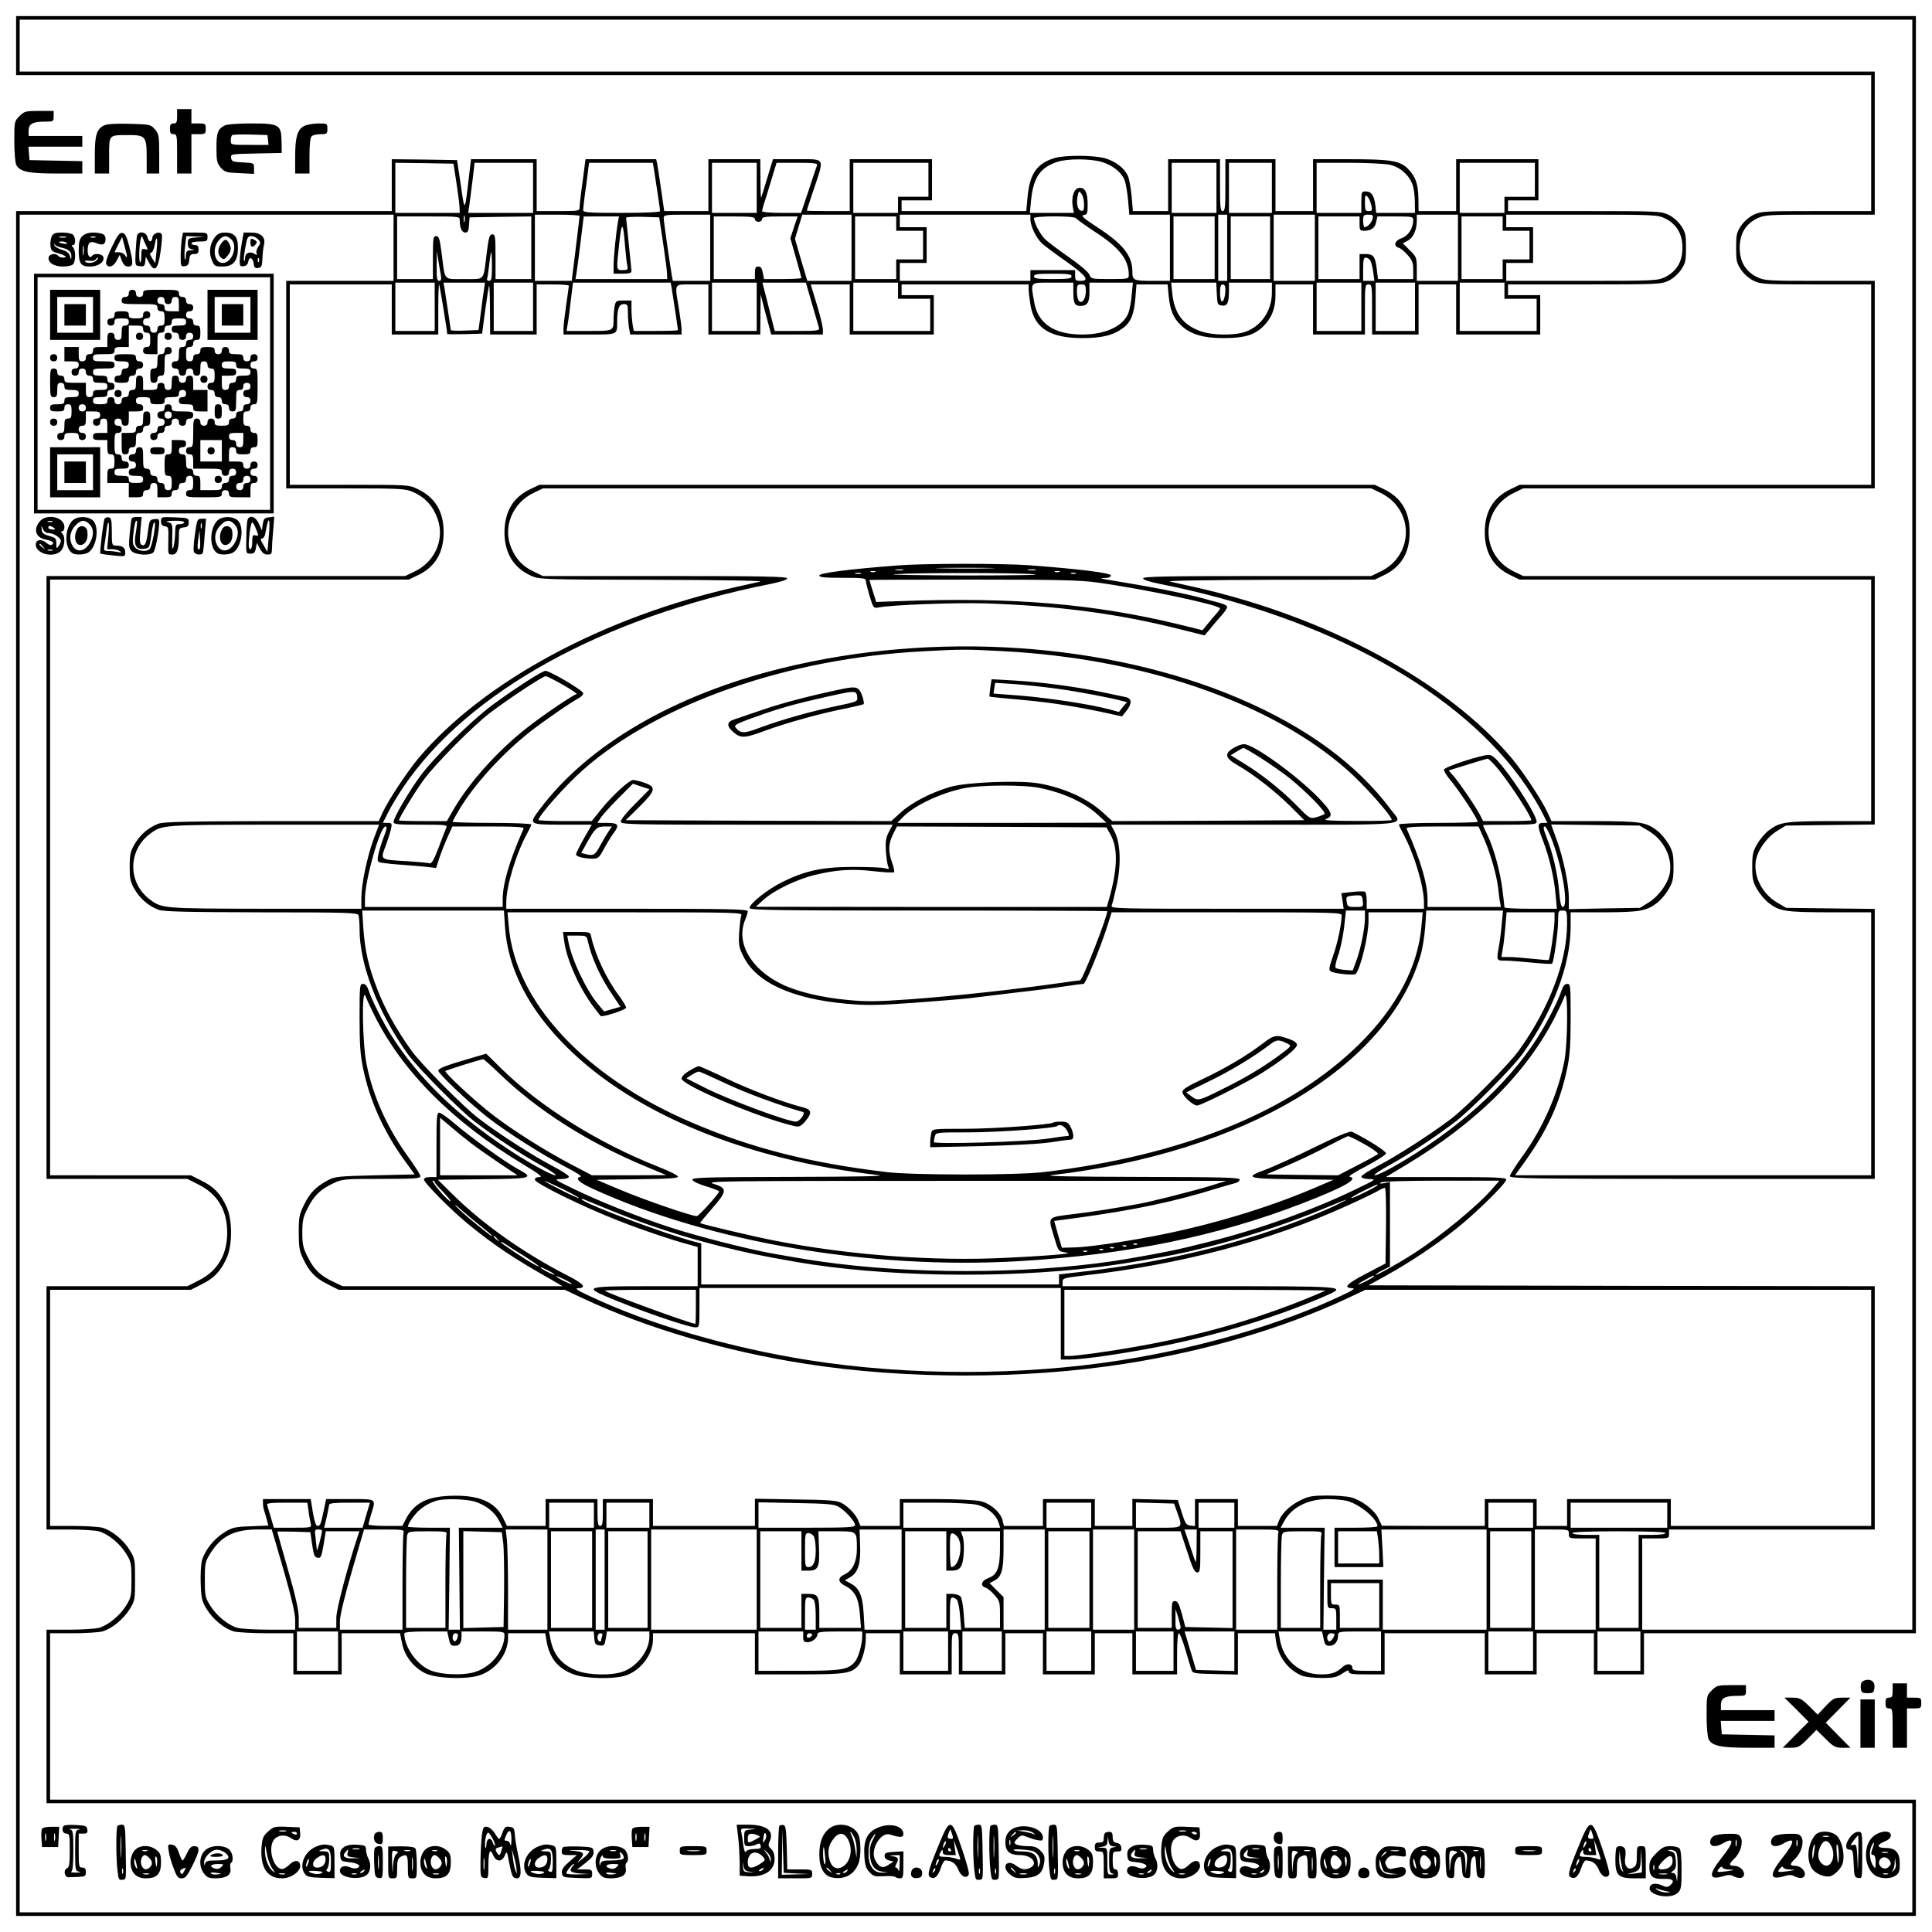 <svg xmlns="http://www.w3.org/2000/svg" version="1.0" width="1440" height="1440" viewBox="0 0 1080 1080"><path d="M9 25.5V42h1037v76h-30.7c-29.2 0-30.9.1-35.1 2.1-2.6 1.3-5.4 3.8-7 6.2-2.4 3.6-2.7 5-2.7 12.2 0 7.2.3 8.6 2.7 12.2 1.6 2.4 4.4 4.9 7 6.2 4.2 2 5.9 2.1 35.1 2.1h30.7v112H849.5l-5 2.4c-9.7 4.6-14.5 12.5-14.5 24.1 0 11.6 4.8 19.5 14.5 24.1l5 2.4H1046v135h-23.2c-25.1.1-27.9.5-34.3 5.4-1.9 1.5-4.7 4.8-6.2 7.4-2.4 4.1-2.8 5.8-2.8 12.7 0 6.9.4 8.6 2.8 12.7 1.5 2.6 4.3 5.9 6.2 7.4 6.4 4.9 9.2 5.3 34.3 5.4h23.2v147H846.9l4.2-5.8c13.7-18.8 20.9-34.4 25-54.1 1.5-7.3 1.9-13.4 1.9-28.2 0-18-.1-18.9-1.9-18.9-1.4 0-2.3 1.1-3.2 3.7-1.8 5.6-8.3 18.4-13.6 26.6-17 26.6-44.9 51.6-79.8 71.6-4.9 2.8-9.8 5.1-11 5.1-1.1 0 2.9-2.8 9-6.1 10.9-6.1 24.4-15 36-23.8 8.3-6.3 32.1-30.3 37.5-37.8 17.2-24 27-49.9 27-71.4V510h18.8c20.1-.1 23.5-.7 29.7-5.4 1.9-1.5 4.7-4.8 6.2-7.4 2.4-4.1 2.8-5.8 2.8-12.7 0-6.9-.4-8.6-2.8-12.7-1.5-2.6-4.3-5.9-6.2-7.4-6.5-4.9-9.2-5.3-35.1-5.4h-24.1l-2.4-5.2c-3-6.5-13.6-22.5-19.7-29.8-36.2-43-103.7-79.4-178.2-96-5.2-1.1-11.1-2.5-13-2.9-2-.5 21-.9 55.5-1l59-.1 5-2.4c9.7-4.6 14.5-12.5 14.5-24.1 0-11.6-4.8-19.5-14.5-24.1l-5-2.4h-467l-5 2.4c-9.7 4.6-14.4 12.5-14.5 24.1 0 11.6 5.1 20 15 24.4 4.4 2 6.4 2.1 68 2.2 37 .1 62 .5 60 1-1.9.4-7.8 1.8-13 2.9-74.5 16.6-142 53-178.2 96-6.1 7.3-16.7 23.3-19.7 29.8l-2.4 5.2h-59.6c-47.2.1-60.4.4-63.4 1.4-5.5 2-10.3 6.1-13.4 11.4-2.4 4.1-2.8 5.8-2.8 12.7 0 6.9.4 8.6 2.8 12.7 3.1 5.3 7.9 9.4 13.4 11.4 3 1 15.3 1.3 57.4 1.4 48 0 53.8.2 54.3 1.6.3.9.6 4.4.6 7.9 0 19.8 10.3 46.5 27 69.8 5.4 7.5 29.2 31.5 37.5 37.8 11.6 8.8 25.1 17.7 36 23.8 6.1 3.3 10.1 6.1 9 6.1-2.3 0-16.2-7.7-27.5-15.3-28.5-19-49.5-39.6-64.3-63-4.5-7-11-19.9-12.6-25-.9-2.6-1.8-3.7-3.2-3.7-1.8 0-1.9.9-1.9 18.9 0 14.9.4 20.9 2 28.4 3.5 17.4 11.4 35 22.5 50.5l6.3 8.7-22.2.5c-20.3.5-22.4.7-26.2 2.7-6.7 3.6-10.1 7-13.3 13.5-2.8 5.6-3.1 7-3.1 15.7 0 8 .4 10.5 2.4 14.6 3.4 7.3 6.9 11 13.8 14.4l6.1 3.1h126.4l10.4 4.9c35.8 16.7 79.3 29.5 124.4 36.5 55.7 8.7 122.3 8.7 178 0 45.1-7 88.6-19.8 124.4-36.5l10.4-4.9H1046v132H934v-15h-58v15h-17v-15h-29v15h-28.7l-28.8-.1-2-4.2c-2.2-4.6-9.2-10-15.3-11.7-2-.5-8-1-13.2-1-7.9 0-10.4.4-14.5 2.4-5.8 2.7-10.7 7.1-12.5 11.5l-1.2 3.1H692v-15h-24v15.1l-2.6-.3c-2.3-.3-2.9-1.2-4.8-7.3l-2.2-7-12.7-.3-12.7-.3V853h-21v-15h-29v15h-21.8l-.7-2.9c-1-4.6-6.9-9.8-12.7-11-2.7-.6-13.9-1.1-24.8-1.1h-20v15h-22l-1.1-2.7c-1.3-3.5-5.5-8-9.4-10.1-2.5-1.4-6.9-1.8-25.7-2l-22.8-.4V853h-57v-15h-28v7.5c0 6-.3 7.5-1.5 7.5s-1.5-1.5-1.5-7.5V838h-29v15h-21.6l-2.2-4.5c-4.5-9.2-14-13.1-30.3-12.3-12.9.6-19.7 4.4-24.3 13.5l-1.7 3.3h-9.4c-5.2 0-9.5-.4-9.5-.8 0-.5.7-3.1 1.5-5.8 2.7-8.8 3.3-8.4-11.8-8.4h-13.4l-1.2 5.8c-1.8 8.5-2.1 9.2-3.6 9.2-.9 0-1.7-2.4-2.6-7.5l-1.2-7.5H147v2.4c0 1.4.4 3.5.9 4.8.4 1.3 1.1 3.5 1.4 4.9l.7 2.7-9.9.4c-8.8.3-10.4.7-14.7 3.4-5.8 3.6-10.9 10-12.5 15.7-.6 2.3-.9 8.3-.7 13.3.3 8.1.8 9.8 3.4 14 3.5 5.7 9.9 10.9 15.2 12.4 2 .5 10.3 1 18.5 1H164v23h27v-23h32.6l1.2 5.8c1.4 6.9 6.2 13.1 12.6 16.4 5.8 3.1 23.1 3.8 30.7 1.3 9.1-3 15.9-12 15.9-20.9V913h20.8l.7 4.2c1.6 9.6 6.3 15.5 15.2 18.8 6.8 2.5 22.8 2.8 29.4.5 8.2-2.9 14.8-11.7 14.9-19.8V913h57v23h24.5c26.3 0 29.6-.5 33.5-5.2 2-2.4 4-9.9 4-14.8v-3h19v23h29v-11.5c0-10.8.1-11.5 2-11.5s2 .7 2 11.5V936h26v-23h21v23h29v-23h21v23h25v-11.5c0-6.5.4-11.5.9-11.5.6 0 2.2 3.9 3.6 8.7 1.4 4.9 3 9.9 3.4 11.3.8 2.5.9 2.5 13.4 2.8l12.7.3V913H712.7l.6 4.5c1.2 8.6 6.7 15.9 14.4 19.2 1.8.7 6.8 1.3 11.1 1.3 6.8 0 8.5-.4 11.6-2.5 2.7-1.8 3.6-2.1 3.6-1 0 1.2 1.9 1.5 10 1.5h10v-23h56v23h29v-23h32v23h28v-23h152V9H9v16.5zM1069 461v450H918v-51h7.5c7.3 0 7.5-.1 7.5-2.5V855h115V719l-141.5-.2-141.5-.3 9.8-5.4c13.5-7.5 27.6-16.9 39.1-26.1 11.1-8.8 28.1-25.5 28.1-27.6 0-1.2-5.9-1.4-33.6-1.4h-33.7l11.8-7.1c39.4-23.7 67.2-51.5 83.1-83.1 2-4 4.3-8.9 5-10.8 2-5.6 1.9 26.2-.2 36.6-3.6 18.1-12 37.1-23.3 52.7-3.9 5.4-7.1 10.4-7.1 11.2 0 1.3 13.5 1.5 102 1.5h102V508.1l-24.8-.3-24.7-.3-4.8-2.8c-8.6-5-13.5-14.6-12.2-23.4.9-5.9 6-13.1 11.9-16.8l4.9-3 24.9-.3 24.8-.3V322H851.5l-5-2.4c-19.2-9.1-19.2-35.1 0-44.2l5-2.4H1048V157h-30.7c-29.2 0-30.9-.1-35.1-2.1-6.4-3.2-9.7-8.6-9.7-16.4 0-7.8 3.3-13.2 9.7-16.4 4.2-2 5.9-2.1 35.1-2.1h30.7V40H11V11h1058v450zM771.5 275.4c19.2 9.1 19.2 35.1 0 44.2l-5 2.4h-63.7c-51.3 0-63.8.3-63.8 1.3 0 .8 3.3 1.9 9.3 3.1 93.6 18.6 169 60.2 205.1 113.4 3.1 4.6 7 11 8.6 14.3l3 5.9h-2.5c-3.2 0-3.2 1.8.1 10.1 3.3 8.5 6.2 20.6 7 30.1l.7 7.8h-14.7c-8 0-14.6-.3-14.6-.8 0-.4-.5-4.8-1.1-9.7-1.3-10.4-4.8-23.2-8.4-30.7-1.4-2.8-2.5-5.3-2.5-5.5 0-.2 6.8-.3 15-.3 12.9 0 15-.2 15-1.6 0-3.3-10.3-20-19.3-31.2-3.9-4.7-5.6-6.2-7.6-6.2-4.4.1-24.6 6.7-24.9 8.2-.1.7 1.3 3.2 3.1 5.3 5.2 6.1 15.7 22.1 15.7 23.9 0 .3-9.9.6-22 .6s-22 .4-22 .9 1.1 2.8 2.4 5.2c6 10.8 11.6 29.3 11.6 38.4v3.5h-32v-4.4c0-2.5-.4-4.8-1-5.1-.5-.3-3.7-.3-7.1.1l-6.1.7.7 4.3.6 4.4H686c-60.7 0-65.2-.1-64.6-1.7.4-.9 1.6-5.7 2.7-10.7 2.7-11.8 2.3-24.1-.9-30.4L621 461h80c90.9 0 83.4.9 76.3-8.7-18.9-25.2-46.9-45.7-84.2-61.7-73.8-31.6-170.7-38.1-255.9-17.1-60.3 14.8-108.6 43-135.4 78.8-6.5 8.6-6.4 8.7 12.6 8.7h16.4l-4.4 7.7c-2.4 4.3-4.4 8.3-4.4 8.9 0 1.3 4.5 2.4 9.5 2.4 2.8 0 3.5-.6 6-5.3 1.5-2.8 3.8-6.6 5.1-8.4 3.9-5.1 3.3-6.3-3.2-6.3h-5.5l2.2-3.3c1.3-1.7 5.8-6.7 10-10.9l7.7-7.7 4.7 1.6 4.6 1.5-8 8.1c-4.5 4.4-8.1 8.9-8.1 9.9 0 1.7 3.2 1.8 76 1.8h76l-2.1 4c-1.7 3.3-2 5.3-1.7 10.8.3 3.7.8 7.5 1.3 8.5.7 1.6.4 1.7-2.1 1-1.6-.4-9.4-.7-17.4-.7-17.1 0-26.8 2.1-39.6 8.4-8.3 4.1-18.4 12.1-18.4 14.6 0 1.2 14.7 1.4 100 1.4 55 0 100 .2 100 .3 0 3.2-13.9 38.7-15.2 38.7-.6 0-5.6.7-11.2 1.5-26.7 3.8-57.2 7.1-83.6 9.1-18.5 1.3-24.7 1.4-34.9.4-14.7-1.3-28.8-4.7-37.4-9-17.1-8.4-25.4-23.1-20.2-35.7.8-1.9 1.5-4.2 1.5-4.9 0-1.2-10.8-1.4-67.5-1.4H283v-3.5c0-9.1 5.6-27.6 11.6-38.4 1.3-2.4 2.4-4.7 2.4-5.2s-9.9-.9-22-.9-22-.3-22-.6c0-.4 1.7-3.4 3.7-6.8 8.4-14.1 24.3-31.5 39.8-43.7 7.1-5.6 23.2-16.7 27.3-18.8 1.2-.6 2.2-1.8 2.2-2.6 0-1.5-18.6-12.5-21.1-12.5-1.8 0-17.2 9.9-29.8 19.2-11.6 8.6-32.8 29.5-40.3 39.8-6.4 8.7-14.8 23.2-14.8 25.5 0 1.3 2.2 1.5 15.1 1.5 14 0 15.1.1 14.4 1.7-.5 1-2.4 6-4.3 11.1-2.7 7-3.9 9.1-5.1 8.8-.9-.3-6.5-.8-12.6-1.2-15.5-.9-14.9-.5-11.8-8.9 1.4-3.9 2.8-8.2 3-9.8.5-2.4.2-2.7-2.1-2.7H214l3-5.9c1.6-3.3 5.5-9.7 8.6-14.3 36.1-53.2 111.5-94.8 205.2-113.4 5.9-1.2 9.2-2.3 9.2-3.1 0-1-13.3-1.3-68.2-1.3h-68.3l-5-2.4c-6-2.8-9.7-6.6-12.4-12.6-5.4-11.8.1-25.8 12.4-31.6l5-2.4h463l5 2.4zm-211 88.6c78.8 4.1 149.6 28.5 192.5 66.3 9.6 8.4 25 25.8 25 28.1 0 .3-8.9.6-19.7.5-14.5 0-19.1-.3-17-1.1 4.3-1.5 3.3-4.1-4.5-12.1-12.6-12.8-36.1-29.7-41.4-29.7-1.3 0-3.9.9-5.8 2.1-5.4 3.2-4.8 5.7 2.3 9.7 9 5.2 20.8 14.4 29.4 22.9l7.8 7.8-53.7.3-53.6.2-5.5-5c-8.5-7.7-21.4-13.6-35.7-16.1-10.9-1.8-40.3-.7-49.5 2-10.8 3.2-21.6 8.8-27.6 14.3l-5.3 4.8-74.2-.2-74.2-.3 7.6-7.5c9.2-9.1 9.6-11.1 2.9-13.4-2.6-.9-5.4-1.6-6.3-1.6-2.3 0-11.9 8.9-18.1 16.6l-5.1 6.4h-14.9c-8.2 0-14.9-.3-14.9-.6 0-2.3 15.4-19.7 25-28.1 42.1-37.1 114.5-62.3 189.8-66.2 21.8-1.2 24-1.2 44.7-.1zM315 383c4.7 2.7 8 5 7.4 5-1.5 0-19.3 12.1-27.9 18.9-16.1 12.6-31.7 30-40.5 44.8l-4.2 7.3h-13.4c-7.4 0-13.4-.2-13.4-.4 0-1.3 9.1-16.2 13.8-22.6 6.3-8.7 27.8-30.4 37-37.4 10.4-7.9 29.6-20.6 31.2-20.6.8 0 5.3 2.3 10 5zm389.6 40.6c4.9 3.1 12 8.1 15.9 11.1 9.4 7.5 21 19.3 19.9 20.3-.5.4-2.5 1.3-4.5 1.8-3.6 1-3.7 1-11.9-7.4-8.6-8.6-19.5-17.2-30-23.5l-6-3.7 3.2-2c1.8-1.1 3.6-2.1 3.9-2.1.3-.1 4.6 2.4 9.5 5.5zm133.1 6.6c7.3 9.1 18.3 26.1 18.3 28.3 0 .3-6.1.5-13.5.5h-13.4l-1.7-3.3c-2.4-4.7-11.2-17.6-14.6-21.6l-3-3.4 10.3-3.2c5.7-1.8 10.9-3.3 11.5-3.4.6 0 3.3 2.7 6.1 6.1zm-256.3 10.3c13.5 2.8 24.8 8.1 32.2 14.9l4.9 4.5-58.4.1h-58.5l3-3.1c6.1-6.4 20.7-13.4 33.9-16.2 9.4-2 33.8-2.1 42.9-.2zm-372.6 28.7c-3.7 10.3-6.8 25.1-6.8 32.9v5.9h-53.7c-57.9-.1-57.8-.1-64.8-5.4-12-9.2-12-27 0-36.2 7.1-5.4 6.5-5.3 69.7-5.4h58.7l-3.1 8.2zm712.5-4.9c8.6 5 13.5 14.6 12.2 23.4-.9 5.9-6 13.1-11.9 16.8l-4.9 3-19.9.3-19.8.4v-6c0-7.9-3.1-22.7-6.9-33l-3-8.3 24.7.3 24.7.3 4.8 2.8zm-706.9 3.9c-1.3 3.5-2.7 8-3 10-.6 3.5-.5 3.7 2.7 4.2 1.9.3 7 .8 11.4 1.1 4.4.3 10.3.8 13.1 1.1l5.2.6 1.7-5.3c1-3 3-8.2 4.6-11.7l2.8-6.2H273c15.8 0 20.1.3 19.7 1.2-8 18.1-11.7 30.7-11.7 39.8v4h-77v-4.4c0-10.7 8.5-40.6 11.5-40.6 1 0 .7 1.6-1.1 6.2zm125.8-3.5c-1 1.6-3.2 5.2-4.7 8-2.8 5.3-3.8 5.9-8.3 4.7l-2.3-.6 3.2-5.7c4.5-8.1 5.6-9.1 10.1-9.1h3.9l-1.9 2.7zm280.7 2.1c4.2 7.7 3.8 19.1-1.1 36.4l-1.1 3.8h-98.1l-98.1-.1 4.4-4c5.8-5.2 18.6-11.4 28.6-13.8 11.9-2.9 20.9-3.5 32.9-2.1 5.9.7 11 .9 11.4.6.3-.4-.2-2.8-1.1-5.4-2.3-6.3-2.1-10.6.5-15.8l2.2-4.4 58.5.2 58.6.3 2.4 4.3zm208.4 1.5c3.7 8.1 7.3 20.7 8.2 28.2.3 3.3.8 7 1.1 8.2l.4 2.3h-41v-4c0-9.1-3.7-21.7-11.7-39.8-.4-.9 3.9-1.2 19.8-1.2h20.4l2.8 6.3zm38.7 2.4c5.7 15.6 8.9 36.3 5.6 36.3-.9 0-1.5-2.3-2-8.4-.8-9.8-3.5-21.6-7-30.4-1.8-4.6-2.1-6.2-1.1-6.2.7 0 2.7 3.7 4.5 8.7zm-106.2 33.1c.3 3.2.3 3.2-4.1 3.2-4.2 0-4.5-.2-4.9-3-.4-2.7-.2-2.9 3.1-3.3 5.3-.5 5.6-.4 5.9 3.1zm-479.5 14.4c1.6 23.6 13.4 46.3 34.9 67.5 37.7 37.2 99.7 62.6 173.8 71.2 5 .6-10.9.9-48.2 1-46.8.1-55.8.3-55.8 1.5 0 .8 2.9 2.3 7.5 3.7 4.1 1.2 7.5 2.6 7.5 2.9 0 1.2-11.1 13.5-12.4 13.8-2 .4-29.7-9.1-43.6-15l-12.5-5.3 22.8-.3c17.2-.2 22.7-.5 22.7-1.5 0-.6-5.1-3.2-11.3-5.6-33.4-13.2-65.5-33.3-87.4-54.7l-8.5-8.4-7.1 2.1c-15.2 4.4-19.7 6.1-19.7 7.4 0 1.7 17.2 18 27.7 26.2s31.3 21.4 43.8 27.8c5.3 2.7 9 5.1 8.1 5.3-3.5.7-1.2 3.1 6.7 6.7 65.8 30.1 155.6 45.3 238.4 40.5 60.4-3.6 110.7-13.9 158.3-32.3 23.5-9.1 31.8-13.8 26.4-14.9-.8-.2 3.3-2.8 9.3-5.9 5.9-3.1 10.9-6.3 11.1-7.1.2-1.1-9.1-7.2-18.9-12.1-1.2-.6-7.1 1.8-21 8.6-10.7 5.3-22.9 10.8-27.1 12.4-12.6 4.6-10.9 5.2 15 5.5l22.7.3-11.5 4.9c-26.2 11.1-57.8 20.6-88.5 26.5-17.7 3.4-36.9 6.2-44.5 6.4l-7.4.2-2.2-7.5-2.1-7.5 12.1-1.6c33-4.5 55.2-9.2 78.6-16.5 4.7-1.4 9.5-2.8 10.8-3.1 1.2-.3 2.2-1.2 2.2-1.9 0-1.2-9.1-1.4-56.2-1.5-37.7-.1-53.8-.4-48.8-1 107.4-12.5 188.1-60.5 206.1-122.9 1.1-3.6 2.2-10.7 2.6-15.8l.6-9.2h42.9l-.7 7.2c-.3 4-1 9.7-1.6 12.7-1.4 8.2-1.4 8.1 3.4 8.1 2.3 0 9.1.5 15 1.1 5.9.6 11 .9 11.3.6 1-.9 3.4-18.1 3.4-24 0-5.4.1-5.7 2.5-5.7s2.5.2 2.5 7.4c0 21-9.9 47.1-27 70.9-5.4 7.5-29.1 31.5-37.7 38-10.8 8.3-30.6 21-40.6 26.2-5.3 2.7-9.7 5.6-9.7 6.2 0 .8 1.6 1.3 4.3 1.4 4.2.1 4.1.1-6.8 5.4-24 11.7-54.2 22.6-83.6 29.9-16.2 4.1-21.7 5.3-43.4 9.1-47.4 8.2-111.2 9.3-163.5 2.9-11.9-1.5-17.1-2.3-37.4-5.9-13.1-2.4-42.2-9.8-56.6-14.6-16.6-5.4-39.9-14.7-53.5-21.4-10.9-5.3-11-5.3-6.7-5.4 2.6-.1 4.2-.6 4.2-1.4 0-.6-4.4-3.5-9.7-6.2-10-5.2-29.8-17.9-40.6-26.2-8.6-6.5-32.3-30.5-37.7-38-8.3-11.6-14.9-23.4-19-34.1-5-12.9-7-21.7-7.9-34.5l-.6-9.7h79.2l.6 9.2zm480.7-4.8c0 5.5-2.5 17.8-5 24.2l-1.8 4.9-4.4-.3c-2.4-.2-4.7-.7-5.2-1.2-.4-.4.2-3.4 1.3-6.6 1.2-3.1 2.7-10.1 3.4-15.5l1.1-9.9H763v4.4zm-348.6-1.7c-.4 1-.9 5.3-1.2 9.6-.4 6.9-.1 8.4 2.3 13.2 7.1 14.7 27.2 23.9 57.8 26.6 11 1 17.2.9 37.2-.5 13.2-1 27.4-2.1 31.5-2.6 4.1-.5 15.6-1.9 25.5-3.1 9.9-1.1 22.3-2.7 27.5-3.5 5.2-.8 10-1.4 10.7-1.4 1.2 0 9.7-20.8 13.6-33.2l2.1-6.8h64.3c60.6 0 64.3.1 64.3 1.7 0 4.7-2.3 15.6-4.8 22.6-2.3 6.6-2.5 7.9-1.3 8.7 2.1 1.3 13.2 2.4 14 1.4 2.7-3.1 7.1-21.5 7.1-29.5V510H795.3l-.7 7.7c-1.9 22.7-13.9 45.4-34.8 66-38.2 37.7-98.8 62.3-176.3 71.5-14.8 1.8-73.2 1.8-88 0-43.3-5.2-75.6-13.4-109.5-28-59.2-25.4-98.1-67.3-101.6-109.5l-.7-7.7h65.8c62.2 0 65.7.1 64.9 1.7zm454.6 2.5c0 4.3-2.5 21.7-3.3 22.4-.2.2-4.1-.1-8.8-.6-4.6-.5-10.5-1-13-1h-4.6l.7-4.3c.5-2.3 1.1-7.9 1.5-12.5l.7-8.2H869v4.2zm-659.6 53.6c15.8 31.5 43.8 59.5 83.1 83.1 8.9 5.4 11.1 7.1 9.1 7.1-1.7 0-2.6.5-2.6 1.5 0 1.9 27.2 15.3 46.5 22.8 13.2 5.2 30.7 11.1 40.3 13.6l4.2 1.2V719h-29c-32.3 0-34.2.5-22.7 5.5 16.9 7.3 46.1 17.5 50.5 17.5 2.1 0 2.2-.3 2.2-11v-11h202v40h4.8c7.7 0 31-3.4 52.2-7.6 31.9-6.4 63.7-16.2 90.8-27.9 12.6-5.6 13.3-5.5-70.3-5.5H594v-2.3c0-2.2.6-2.3 11.3-3.6 55.2-6.3 104.3-19.3 148-39.2 7.3-3.3 14.7-6.9 16.5-7.9 1.8-1.1 3.7-2 4.3-2 .6 0 .8 8.1.7 21.1l-.3 21.2-10.7 5.6c-10.8 5.6-13.2 8-8 8.2 2.1.1.8 1-5.8 4.1-33.6 16-78.9 29.2-123.5 36.2-55.3 8.7-118.7 8.7-174 0-44.6-7-89.9-20.2-123.5-36.2-6.6-3.1-7.9-4-5.7-4.1 4.8-.2 2.9-2.5-5.7-6.9-24.3-12.4-47.2-28.5-64-45l-8.8-8.7 25.1-.3c27.8-.3 28.9-.6 19.8-5.6-7.2-3.9-26.4-17.7-35.3-25.3-4-3.5-8-6.3-8.9-6.3-1.3 0-1.5 2.5-1.5 18v18h-3.5c-2.3 0-3.5.5-3.5 1.4 0 1.8 15.8 17.7 25.1 25.2 14.5 11.8 25.3 19 46.9 31.2l5.5 3.2h-123l-5-2.4c-7.3-3.4-11-6.9-14.4-13.8-2.7-5.2-3.1-7.2-3.1-13.8 0-6.6.4-8.6 3.1-13.8 3.4-6.9 7.1-10.4 14.4-13.8 4.8-2.3 6.1-2.4 26.8-2.4 18.3 0 21.7-.2 21.7-1.5 0-.8-3-5.6-6.8-10.8-11.6-16-19.6-33.6-23.2-51.4-2.5-11.8-2.9-44.7-.6-38.3.7 1.9 3 6.8 5 10.8zM279 600c21.3 20.6 49.7 38.7 82 52.1l11.5 4.8-20.8.1h-20.8l-11.6-6.1c-14.7-7.7-32.7-19.1-44-27.8-10.1-7.8-27.1-23.6-26.3-24.4.5-.5 19-6.3 21.1-6.6.3-.1 4.3 3.5 8.9 7.9zm-15.5 39.2c3.3 2.5 10.4 7.5 15.9 11.2l9.9 6.6H246v-32.2l5.8 4.9c3.1 2.7 8.4 7 11.7 9.5zm499.4.5c4.5 2.5 7.8 5 7.4 5.4-.4.4-5.6 3.3-11.5 6.3L748 657l-20-.2-20.1-.3 11.3-4.8c6.2-2.6 16.3-7.4 22.3-10.6 6.1-3.2 11.5-5.9 12.1-6 .5 0 4.7 2 9.3 4.6zM243 660.8c0 .5 2.1 2.9 4.7 5.5 2.5 2.6 4.4 4.9 4.1 5.2-.3.3-2.9-2.1-5.8-5.5-2.8-3.3-4.7-6-4.1-6 .6 0 1.1.4 1.1.8zm71.4 3.8c5.3 2.6 9.5 4.9 9.2 5.1-.2.2-4.8-1.8-10.2-4.6-12.5-6.3-11.7-6.6 1-.5zm363.1-2c-9.8 3-32.9 8.9-41 10.4-14.4 2.6-22.9 4-35.7 5.6-15.9 2-15.1 1-11.4 13.4 2.1 7.2 2.3 7.5 5.6 8 3.1.5 2.8.6-2.5 1.2-3.3.4-16.6 1.3-29.7 1.9-40.2 2.1-88.2-1.4-130.3-9.7-11.3-2.2-40.5-9.1-41.1-9.7-.2-.1 2.9-3.8 6.7-8.2 8.5-9.7 8.6-11.3.9-13.7-5.3-1.6.9-1.7 140.5-1.7h146l-8 2.5zm157 1.6c-8 9.5-29.4 27.1-45 37-9.1 5.8-20.5 12.1-20.5 11.4 0-.3 1.8-1.5 4-2.6l4-2v-47.3l-3.2.7c-2.4.4-2.9.3-1.8-.4.9-.6 14.4-1 33.8-1h32.4l-3.7 4.2zm-64.5-1.7c0 .7-14.1 7.7-14.6 7.2-.3-.3 2.8-2 6.8-4 8.5-4.1 7.8-3.8 7.8-3.2zm-427.9 14.4c19.5 7.9 38.7 14.2 60 19.6 16.2 4 21.7 5.2 43.4 9 47.6 8.2 114.6 9.4 167.5 2.9 11.9-1.5 17.1-2.3 37.4-5.9 25.3-4.5 60.4-14.9 86.5-25.6 18.1-7.5 19.7-8 9.5-3-10.1 4.9-31.3 12.9-46.9 17.6-31.1 9.4-61.7 15.7-96.2 19.6l-11.3 1.3v5.6H392v-22.9l-4.2-1.1c-15.4-4-59.6-20.5-62.3-23.3-.7-.7-.5-.8.5-.4.8.3 8.1 3.3 16.1 6.6zm-73.3 8.5c3.4 2.7 6.2 5.1 6.2 5.4 0 .5-.5.2-10-7.5-4.1-3.3-8.6-7.4-10-8.9-1.4-1.6-.2-.8 2.5 1.6 2.8 2.5 7.8 6.7 11.3 9.4zm9.3 7.3c1.3 1.6 1.2 1.7-.3.4-1.7-1.3-2.2-2.1-1.4-2.1.2 0 1 .8 1.7 1.7zm14.7 9.3c7.6 4.8 11.1 7.6 6 4.9-4.7-2.5-18.8-11.9-18.8-12.5 0-.4 1 .1 2.3.9 1.2.9 5.9 3.9 10.5 6.7zm342.9-6.4c-.3.3-1.2.4-1.9.1-.8-.3-.5-.6.6-.6 1.1-.1 1.7.2 1.3.5zm-6 1c-.3.3-1.2.4-1.9.1-.8-.3-.5-.6.6-.6 1.1-.1 1.7.2 1.3.5zm-7 1c-.3.3-1.2.4-1.9.1-.8-.3-.5-.6.6-.6 1.1-.1 1.7.2 1.3.5zm-6 1c-.3.3-1.2.4-1.9.1-.8-.3-.5-.6.6-.6 1.1-.1 1.7.2 1.3.5zm-9 1c-.3.3-1.2.4-1.9.1-.8-.3-.5-.6.6-.6 1.1-.1 1.7.2 1.3.5zM310 712.5c0 .3-1.8-.4-4-1.5s-4-2.3-4-2.5c0-.3 1.8.4 4 1.5s4 2.3 4 2.5zm9.6 5.3c-.5.4-8.6-3.6-8.6-4.3 0-.3 2 .5 4.5 1.7 2.4 1.2 4.3 2.3 4.1 2.6zm448.4-4.3c0 .6-7.6 4.5-8.7 4.5-.4-.1 1.2-1.2 3.7-2.5 5-2.7 5-2.7 5-2zm-379 17c0 5.2-.1 9.5-.3 9.5-2.6 0-49.1-17-50.6-18.5-.2-.3 11.1-.5 25.2-.5H389v9.5zm351.9-9c-.3.2-6.3 2.7-13.4 5.6-36 14.2-71.1 23.1-115.9 29.4-6 .8-12.2 1.5-13.8 1.5H595v-37h73.2c40.2 0 72.9.2 72.7.5zM265.4 839.4c6.1 1.9 11.1 5.8 13.6 10.7l2 3.9h-24.5l.3 28.5.3 28.5H250.8l.4-28.5.3-28.5h-11.7c-6.5 0-11.8-.3-11.8-.6 0-1.2 2.4-5.1 4.9-7.7 2.7-3 6.8-5.5 11.1-6.8 4.2-1.3 16.4-1 21.4.5zM753 839c7.3 2 17 10.1 17 14.2 0 .5-5.4.8-12 .8h-12v22H773.3l-.5-10.5-.6-10.5H831v56h-58v-28h-31v8c0 7.9 0 8 2.5 8 2.4 0 2.5.3 2.5 6v6h-7.2l.3-28.5.4-28.5h-24.6l1.7-3.1c4.1-8.1 13.3-12.9 24.4-12.9 4.1 0 9.1.5 11 1zm-580.5 5.7c.3 2.7.9 5.8 1.2 7 .5 2.3.4 2.3-10.1 2.3h-10.5l-1.7-5.8c-.9-3.1-1.9-6.3-2.1-7-.4-.9 2.2-1.2 11-1.2h11.5l.7 4.7zm32.2 2.3l-2 7h-21.5l1.4-5.8c.7-3.1 1.3-6.3 1.4-7 0-.9 3-1.2 11.4-1.2h11.4l-2.1 7zm127.3 0v7h-25v-14h25v7zm31 0v7h-24v-14h24v7zm105.6-4.8c3.7 2 9.4 8.3 9.4 10.3 0 1.3-4 1.5-27 1.5h-27v-14.2l20.8.4c17.1.3 21.2.6 23.8 2zm77.1-1.1c6.1 1.3 11.2 5.5 12.7 10.6l.7 2.3H505v-14h18c9.8 0 20.1.5 22.7 1.1zM610 847v7h-25v-14h25v7zm48.1-1.5c3.1 8.9 3.6 8.5-10.6 8.5H635v-14.1l10.7.3 10.6.3 1.8 5zM690 847v7h-20v-14h20v7zm167 0v7h-25v-14h25v7zm75 0v7h-54v-14h54v7zm-778.1 14.7c8.5 28.9 11.1 39.3 11.1 44v5.3h-14.2c-7.9 0-16-.5-18-1-5.3-1.5-11.8-6.8-15.3-12.5-2.8-4.5-3-5.5-3-14.5s.2-10 3-14.5c6-9.7 13.2-13.4 26.2-13.5h8.2l2 6.7zm26.1-6c-.2 2.6-2.8 12.4-2.9 10.7-.1-1.2-.4-4.2-.7-6.8-.6-4.2-.5-4.6 1.5-4.6 1.1 0 2.1.3 2.1.7zm45.6.9c-.3.9-.6 13.5-.6 28V911h-35v-4.8c0-2.9 2.5-13.3 6.7-27.9l6.8-23.3h11.4c9.9 0 11.2.2 10.7 1.6zM306 883v28h-22v-21.9c0-12-.3-24.6-.6-28l-.7-6.1H306v28zm32 0v28h-5v-56h5v28zm85 0v28h-59v-56h59v28zm81 0v28H483.3l-.5-8.9c-.6-10.2-2.4-14.4-7.4-17l-3.1-1.7 2.9-1.7c4.5-2.6 6-7.6 5.6-17.9l-.3-8.8H504v28zm80 0v28h-23v-18.2l-3.9-3.9-3.9-3.9 2.8-1.5c3.9-2 5-6.1 5-18.1V855h23v28zm50 0v28h-23v-56h23v28zm34.9-18.3c0 5.4-.3 9.1-.6 8.3-.4-.8-1.9-5.2-3.4-9.8l-2.8-8.2h6.9l-.1 9.7zm45.7-8.1c-.3.9-.6 13.5-.6 28V911h-23v-56h12.1c10.6 0 12 .2 11.5 1.6zm162.4.9c0 2.4.2 2.5 7.5 2.5h7.5v51h-34v-56h9.5c9.5 0 9.5 0 9.5 2.5zm-702.5 6c.9 5.9 1.3 7 3.1 7.3 1.8.3 2.1-.6 3.3-7.3l1.2-7.5h18.8l-.9 2.7c-6 18.1-12 41-12 45.7v5.6h-21v-5.8c0-4-1.8-12-6-26.7-3.3-11.5-6-21.1-6-21.3 0-.1 4.2-.1 9.3 0l9.2.3 1 7zm75.1-5.9c-.3.9-.6 13-.6 27V910h-22v-24.8c0-13.6.3-25.7.6-27 .6-2.1 1.1-2.2 11.6-2.2 9.6 0 10.9.2 10.4 1.6zm31.7 4.9c.4 3.3.6 15.2.5 26.5l-.3 20.5-11.2.3-11.3.3v-54.2l10.7.3 10.8.3.8 6zM331 883v27h-23v-54h23v27zm31 0v27h-22v-54h22v27zm86-16v11h4c5.4 0 6.3-2 5.8-13.1l-.3-8.9h10.1c11.6 0 11.4-.2 11.4 10 0 6.9-2.4 12-6.7 14-4.3 2-4.1 4.4.5 6.7 5.2 2.8 7.2 6.8 7.9 15.8l.6 7.5H458v-8.3c0-9.5-.7-10.7-6.2-10.7H448v19h-23v-54h23v11zm81 0v11h2.8c4.9 0 6.3-1.9 6.9-9.2.3-3.7.1-8-.5-9.7l-1.1-3.1H559v9c0 11.4-1.5 15.3-6.4 17.1-4 1.4-4.9 4.4-1.7 5.4 1.1.3 3.4 2.2 5 4.1 2.9 3.2 3.1 4 3.1 10.9v7.5H539.3l-.6-8c-.3-4.5-1.1-8.7-1.7-9.5-.7-.8-2.8-1.5-4.6-1.5H529v19h-23v-54h23v11zm80 16v27h-23v-54h23v27zm54.7-15.5c2.9 9 4.1 11.5 5.5 11.5 1.6 0 1.8-1.1 1.8-11.5V856h18v54.1l-13.2-.3-13.2-.3-1.9-7.3c-1.6-5.6-2.4-7.2-3.9-7.2-1.6 0-1.8.9-1.8 7.5v7.5h-19v-54h23.9l3.8 11.5zm74.9-9.3c-.3 1.3-.6 13.4-.6 27V910h-22v-24.8c0-13.6.3-25.7.6-27 .6-2.1 1.1-2.2 11.6-2.2 11 0 11 0 10.4 2.2zm31.8 2.4c.3 2.6.6 6.6.6 9v4.4h-23v-18H769.7l.7 4.6zM856 883v27h-23v-54h23v27zm75-26c0 .6-3.2 1-7.5 1H916v52h-22v-52h-7.5c-4.3 0-7.5-.4-7.5-1s9.3-1 26-1 26 .4 26 1zm-476 1.9c.5 1.1 1 4.5 1 7.6 0 6.5-1.3 9.5-4 9.5-1.9 0-2-.7-2-9.5s.1-9.5 2-9.5c1 0 2.4.9 3 1.9zm80.8 1.1c2.7 5.2 0 16-4 16-.4 0-.8-4.3-.8-9.6 0-8.5.2-9.5 1.7-9.2 1 .2 2.3 1.4 3.1 2.8zM771 897.5V910h-22v-6.5c0-6.3-.1-6.5-2.5-6.5s-2.5-.3-2.5-6v-6h27v12.5zm-316.2-3.3c.7.7 1.2 4.3 1.2 9v7.8h-6v-9c0-8 .2-9 1.8-9 1 0 2.3.5 3 1.2zm80.2.2c.6.8 1.4 4.9 1.7 9l.6 7.6H531v-9c0-7 .3-9 1.4-9 .7 0 1.9.6 2.6 1.4zm125 15.3c0 .7-.7 1.3-1.5 1.3-1.2 0-1.5-1.3-1.4-5.8v-5.7l1.5 4.5c.7 2.5 1.4 5.1 1.4 5.7zM189 923v11h-23v-22h23v11zm61.6-8.3c1 4.9 1.3 5.3 3.8 5.3s3.6-1.6 3.6-5.6V912h12c11.6 0 12 .1 12 2.1 0 8.4-7.1 17.4-16 20.4-7.2 2.4-20.8 1.7-26.6-1.3-7.2-3.7-13.4-13-13.4-20.1 0-.7 4.2-1.1 12-1.1h12l.6 2.7zm81.6 1c.3 3.3.7 3.8 3 4.1 2.5.3 2.8 0 3.4-3.7l.7-4.1H363v3.2c-.1 7.6-6.9 16.5-14.9 19.3-6.3 2.2-18.8 2-25.4-.5-8.7-3.3-13.5-9-15.1-18.3l-.7-3.7h25l.3 3.7zM449 915c0 2.5.4 3 2.4 3 2.7 0 5.6-2.4 5.6-4.6 0-1.1 2.3-1.4 12.5-1.4H482v2.5c0 4.5-2.1 12-4 14.3-3.8 4.6-7.3 5.2-31.5 5.2H424v-22h25v3zm81 8v11h-25v-22h25v11zm30 0v11h-22v-22h22v11zm50 0v11h-25v-22h25v11zm46 0v11h-21v-22h21v11zm34 0v11.1l-10.7-.3-10.7-.3-3.2-10.8-3.2-10.7H690v11zm49.6-8.3c1 4.9 1.3 5.3 3.8 5.3 2.7 0 4.6-2.5 4.6-5.9 0-2 .5-2.1 12-2.1h12v22h-8c-6.5 0-8-.3-8-1.5 0-2.5-2.9-2.9-5.3-.8-3.7 3.4-6.3 4.3-12.2 4.3-12 0-21.2-7.9-23.1-19.9l-.7-4.1H739l.6 2.7zM857 923v11h-25v-22h25v11zm60 0v11h-24v-22h24v11zm-661-9.1c0 2-1.3 4.1-2.1 3.5-1.5-.9-1-4.4.6-4.4.8 0 1.5.4 1.5.9zm80.6.7c-.3.9-.6 2-.6 2.5 0 .6-.4.7-1 .4-1.6-1-1.2-4.5.6-4.5 1.1 0 1.4.5 1 1.6zm117.4-.7c0 .5-.7 1.1-1.5 1.5-.9.3-1.5 0-1.5-.9 0-.8.7-1.5 1.5-1.5s1.5.4 1.5.9zm292-.3c0 1.5-2.2 4.4-3.1 3.9-1.8-1.2-1-4.5 1.1-4.5 1.1 0 2 .3 2 .6z"/><path d="M501.5 316.1c-26.3 2-43.5 4.2-43.5 5.6 0 1 2.8 1.3 13 1.3 11.2 0 13 .2 13 1.6 0 .9 1 4.7 2.1 8.5 2 6.7 2.3 7 4.8 6.5 7.6-1.5 42.7-2.8 60.1-2.3 41.1 1.4 73.8 5.7 108.4 14.4l14 3.5 3.2-3.8c1.7-2.2 4.6-5.5 6.3-7.4 1.7-1.9 3.1-4 3.1-4.7 0-.7-1.9-1.7-4.2-2.3-2.4-.6-6.5-1.7-9.3-2.5-11.2-3-28.3-6.4-55.5-10.8-2-.4-1.9-.5.8-.6 1.9 0 3.2-.6 3.2-1.4 0-1.4-17.2-3.6-45.4-5.7-14.8-1.1-59.3-1.1-74.1.1zm51.8 1.6c-7.2.2-19.4.2-27 0-7.6-.1-1.6-.3 13.2-.3 14.9 0 21.1.2 13.8.3zm-48.5 1c-1 .2-2.8.2-4 0-1.3-.2-.5-.4 1.7-.4 2.2-.1 3.2.1 2.3.4zm74 0c-1 .2-2.8.2-4 0-1.3-.2-.5-.4 1.7-.4 2.2-.1 3.2.1 2.3.4zm-89.5 1c-.7.2-1.9.2-2.5 0-.7-.3-.2-.5 1.2-.5s1.9.2 1.3.5zm103 0c-.7.2-1.9.2-2.5 0-.7-.3-.2-.5 1.2-.5s1.9.2 1.3.5zm-111 1c-.7.2-2.1.2-3 0-1-.3-.4-.5 1.2-.5 1.7 0 2.4.2 1.8.5zm96.7.3c5.5.4-10.7.7-38.5.7-26.4-.1-44.2-.4-39.5-.7 12-.9 66.6-.9 78 0zm23.3-.3c-.7.2-1.9.2-2.5 0-.7-.3-.2-.5 1.2-.5s1.9.2 1.3.5zm11.9 4.9c25.6 3.5 68.8 12.6 68.8 14.5 0 .3-.9 1.7-2.1 3-1.2 1.3-3.4 3.9-4.9 5.8l-2.8 3.4-12.9-3.2c-47.8-11.6-92.9-15.4-155.6-13.1l-13.9.5-1.9-6c-1-3.3-1.9-6.1-1.9-6.3 0-.1 26.1-.2 58-.2 46.9 0 60.1.3 69.2 1.6zM553.6 384.4c-.4 2.7-.6 4.9-.4 5 .2.2 8.6 1 18.8 1.9 16.5 1.5 31.3 3.9 49.4 7.9l5.8 1.3 2.4-3c3.3-4.1 3.2-7.1-.3-7.8-1.6-.3-7.3-1.6-12.8-2.7-14.5-3.1-35.3-5.8-49.6-6.6l-12.6-.7-.7 4.7zm37.4.6c12.2 1.7 29.2 4.9 36.2 6.8l2.8.7-2.3 2.7-2.2 2.8-5.5-1.5c-10.5-2.8-33.6-6.3-49.1-7.6l-15.5-1.2.4-3 .5-3 10.6.7c5.8.4 16.7 1.6 24.1 2.6zM471 385.1c-17.8 3.7-33.4 7.8-44.5 11.6-7.1 2.4-14.5 4.9-16.2 5.5-4.2 1.4-4.2 3.8-.2 7.2 4 3.4 6.3 3.3 17.5-.9 11.3-4.2 31.7-9.9 44.9-12.4 5.3-1.1 9.9-2.2 10.3-2.5.3-.4-.1-2.6-.9-4.9-1.8-4.7-3.2-5.2-10.9-3.6zm8.2 4.8c.3 2.2-.3 2.4-10.7 4.6-14.4 2.9-31.6 7.8-43.2 12.1-9.5 3.6-11.2 3.6-14.1.1-1-1.2.2-1.9 7-4.5 13.6-5 23-7.9 37-11.1 24-5.5 23.5-5.5 24-1.2zM315.4 526.2c1.4 10.5 8.7 26.7 16.8 37.2 1.8 2.3 3.3 4.3 3.5 4.5.7 1 14.3-3.4 14.3-4.6 0-.8-1.8-3.7-3.9-6.6-7-9.3-13.4-22.9-15.6-33-.5-2.7-.7-2.7-8.1-2.7h-7.7l.7 5.2zm13.1-.5c2.1 9.6 7.1 20.7 13.9 30.5l4.4 6.6-4.5 1.3-4.6 1.3-3.3-3.9c-6.7-8-14.9-25.2-16.7-35.3l-.6-3.2h5.4c5.1 0 5.5.2 6 2.7zM706.3 583c-8.8 6.8-21.3 14.2-33.6 20-9.1 4.3-11.7 5.9-11.7 7.5 0 2.1 5.9 7.5 8.2 7.5 2.1 0 26.7-12.3 35.6-17.8 11.7-7.3 20.2-14 20.2-16.1 0-1.1-1.5-2.3-4.7-3.4-6.7-2.4-8.1-2.2-14 2.3zm13.6.5c2.2 1.1 2.1 1.3-4.5 6.2-9.3 6.8-18.3 12.3-31.2 18.7-14.2 7.1-14.5 7.2-18.1 4.5l-3-2.2 12.7-6.2c12.2-5.9 25.2-13.8 33.7-20.3 4.1-3.2 5.4-3.3 10.4-.7zM385.3 598.6c-2.5 1.4-4.3 3.3-4.3 4.3 0 3.8 44.5 22.5 63.2 26.6 2.5.6 3.4.2 5.9-2.6 4-4.8 3.8-6.6-1.3-7.9-11.4-2.9-29.7-9.9-42.7-16.1-7.9-3.8-14.9-6.9-15.5-6.9-.6 0-3 1.2-5.3 2.6zm19.8 6.8c10.5 5.1 31 12.7 43.7 16.2 1.8.5-1.7 5.3-3.8 5.4-4.7 0-36.8-11.9-50.9-18.9l-10.4-5.3 2.9-1.9c1.6-1 3.4-1.9 4-1.9.6 0 7.1 2.9 14.5 6.4zM588.9 627.5c-1.3 1.2-33.3 3.5-49.4 3.5-18.1 0-18.3 0-18.9 2.2-.3 1.3-.6 3.6-.6 5.2v2.9l28.3-.6c16.5-.4 32.6-1.2 38.7-2.1 5.8-.9 11.1-1.6 11.8-1.6 1.7 0 1.5-3.5-.3-7-1.3-2.5-2.2-3-5.4-3-2.1 0-4 .2-4.2.5zm7.6 4.5c1.2 2.3 1.3 3 .3 3-.7 0-6 .7-11.8 1.6-12 1.7-63 3.2-63 1.8 0-.5.3-1.9.6-3.2.6-2.2.8-2.2 18.9-2.2 16.1 0 48.1-2.3 49.4-3.5 1.4-1.4 4.2-.1 5.6 2.5zM99 65c0 3.3-.3 4-2 4-1.6 0-2 .7-2 3s.4 3 2 3c1.9 0 2 .7 2 11v11h8V75h4c3.8 0 4-.2 4-3s-.2-3-4-3h-4v-8h-8v4zM10.9 64.9C8 67.8 8 68 8 79c0 6.1.5 12 1.1 13.2C11.1 96 16 97 31.5 97H46v-6.9l-14.7-.3-14.8-.3-.3-3.8-.3-3.7H46v-6H16v-3c0-3.7 2.3-5 8.9-5 5 0 5.1-.1 5.1-3v-3h-8.1c-7.6 0-8.2.2-11 2.9zM58 70.2c-4 2.1-5 5.4-5 16.5V97h8V87c0-11.8-.3-11.5 10.8-11.5 9.6 0 10.2.8 10.2 12.7V97h7V86.1c0-10.2-.2-11.2-2.4-13.8-2.4-2.7-2.7-2.8-14.3-3.1-8.2-.2-12.6.1-14.3 1zM125.5 70.2c-3.8 2-4.5 4-4.5 12.4 0 7.3.3 8.6 2.4 11.1 2.2 2.5 3.1 2.8 10.5 3.1l8.1.4v-3c0-3.1 0-3.1-6.2-3.4-5.6-.3-6.3-.5-6.6-2.5-.3-2.2-.2-2.2 14-2.5l14.3-.3-.1-6.4c-.2-9.5-1.2-10.1-17.3-10.1-7.2 0-13.5.5-14.6 1.2zm24.3 8l.3 2.8h-10.5c-10.4 0-10.6 0-10.6-2.3 0-1.3.3-2.7.7-3.1.4-.4 5-.5 10.3-.4l9.5.3.3 2.7zM169.9 70.5c-3.7 2-4.9 6.2-4.9 17.1V97h8v-9.8c0-6.3.4-10.2 1.2-11 .7-.7 2.9-1.2 5-1.2 3.6 0 3.8-.2 3.8-3 0-3-.1-3-5.2-3-2.9.1-6.5.7-7.9 1.5z"/><path d="M589.3 88.4c-9.8 3.1-13.7 8.8-14.9 21.8l-.7 7.8H504v-6h17V89h-46v29h-12c-6.6 0-12-.1-12-.3 0-.2 1.8-5.7 4-12.2 5.9-17.7 6.6-16.5-9.5-16.5h-13.4L429 99.2c-1.7 5.7-3.3 10.7-3.5 11.3-.2.5-.4-4.1-.4-10.3L425 89h-29v29H371.3l-1.7-11.8c-.9-6.4-1.9-12.9-2.2-14.5l-.6-2.7h-39.5l-1.6 12.4c-1 6.8-1.7 13.3-1.7 14.5 0 2-.5 2.1-12 2.1h-12V89h-36.7l-1.2 10.2c-2.3 19.8-2.3 19.7-4.5 4.3l-2.1-14-18.2-.3L219 89v29H9v953h1062v-65H28v-93h12.8c7 0 14.4-.5 16.4-1 5.3-1.5 11.8-6.8 15.3-12.5 2.9-4.7 3-5.3 3-16.5s-.1-11.8-3-16.5c-3.5-5.7-10-11-15.3-12.5-2-.5-9.4-1-16.4-1H28V721H106.7l6.1-3.1c6.9-3.4 10.4-7.1 13.8-14.4 3.4-7.2 3.4-21.8 0-29-3.4-7.3-6.9-11-13.8-14.4l-6.1-3.1H28V324h200.5l5-2.4c9.7-4.6 14.5-12.5 14.5-24.1 0-11.6-4.8-19.5-14.5-24.1-4.9-2.4-5.4-2.4-38.2-2.4H162V159h57v28h26v-14.2c0-7.8.2-13.9.5-13.7.3.4 4.5 25.8 4.5 27.6 0 .2 4.4.2 9.7.1l9.8-.3 1.7-12.9c1-7.2 2-13.5 2.2-14 .2-.6.5 5.3.5 13.1l.1 14.3h26v-28h9c5 0 9 .3 9 .7 0 .5-.7 5.3-1.5 10.8-.8 5.5-1.5 11.5-1.5 13.2v3.3h14.4c16 0 15.6.2 15.6-7s1-10 3.6-10c2.2 0 2.4.4 2.4 4.7 0 2.7.3 6.5.6 8.5l.7 3.8H381v-2.8c0-1.5-.7-6.8-1.5-11.7-2.4-14.6-3-13.5 7.5-13.5h9v28h29l.1-11.3.1-11.2 1.9 7.5c1.1 4.1 2.4 9.2 3 11.2l1 3.8H460v-2.8c0-1.5-1.5-7.8-3.4-14l-3.4-11.2H475v28h47v-22h-18v-6h71v2.7c0 1.4.5 5.5 1.1 9.1 2.2 12.7 11 18.2 28.9 18.2 11 0 17.4-1.6 22.9-5.7 4.3-3.3 6-7.5 6.8-16.8l.6-7.5h17.4l.6 6.4c.8 8 2.5 12.2 6.7 16.3 5.3 5.1 12.4 7.3 23.9 7.3 11.5 0 17-1.6 22-6.3 4.8-4.6 7.1-10.1 7.1-17.5V159h21v28h29v-14c0-13.3.1-14 2-14s2 .7 2 14v14h26v-28h21v28h47v-22h-18v-6h42.7c41.4 0 42.8-.1 47.1-2.1 2.6-1.3 5.4-3.8 7-6.2 2.4-3.6 2.7-5 2.7-12.2 0-7.2-.3-8.6-2.7-12.2-1.6-2.4-4.4-4.9-7-6.2-4.3-2-5.7-2.1-47.1-2.1H843v-6h17V89h-46v29h-21l-.1-6.8c-.1-8.3-1.5-12.3-5.7-16.7-4.6-4.7-9.6-5.5-33.2-5.5h-20v29h-21V89h-28v14.5c0 12.2-.2 14.5-1.5 14.5s-1.5-2.3-1.5-14.5V89h-29v29H633.3l-.7-8.1c-.4-4.5-1.3-9.6-2-11.3-1.8-4.4-6.7-8.3-12.8-10.1-6.3-1.8-22.6-1.9-28.5-.1zm26.5 2.1c6.1 1.8 11 5.7 12.8 10.1.7 1.7 1.6 6.8 2 11.3l.7 8.1H654v37h-9.9c-10.5 0-11.1-.3-11.1-5.3 0-8.7-5.2-15.3-19.5-24.6-7.9-5.2-9.5-6.6-7.7-6.9 2-.3 2.2-.9 2.2-5.8 0-6.7-1.3-9.4-4.4-9.4-3 0-4.8 4.6-4 10.1l.7 3.9h-24.6l.7-7.3c1.3-12.6 5.2-18.2 14.9-21.3 5.8-1.8 18.3-1.7 24.5.1zm-360.6 12c.9 6 1.7 12.2 1.7 13.7l.1 2.8h-36V91l16.3.2 16.2.3 1.7 11zM298 105v14h-36.3l.6-3.8c.3-2 1.1-8.3 1.8-14l1.2-10.2H298v14zm67.5-10.8c1.2 7.8 3.5 22.9 3.5 23.8 0 .6-7.7 1-21.5 1-19.1 0-21.5-.2-21.5-1.6 0-.9.7-7.2 1.7-14l1.6-12.4h35.6l.6 3.2zM423 105v14h-25V91h25v14zm33.8-12.8c-.3.7-2.4 7-4.7 14l-4.3 12.8h-10.9c-6 0-10.9-.4-10.9-.9 0-.4.4-2.1.9-3.7.6-1.6 2.4-7.5 4.1-13.2l3.1-10.2h11.5c8.9 0 11.5.3 11.2 1.2zm62.2 8.3v9.5h-17v9h-25V91h42v9.5zm161 4.5v14h-25V91h25v14zm31 0v14h-24V91h24v14zm65.9-12.9c5.6 1.2 10.8 5.7 12.7 11.1.7 1.8 1.3 6.1 1.3 9.5l.1 6.3H769.3l-.5-4.5c-.7-5.3-2.2-7.5-5.4-7.5-2.3 0-2.4.3-2.4 6v6h-25V91h18c9.8 0 20.1.5 22.9 1.1zm81.1 8.4v9.5h-17v9h-25V91h42v9.5zm-252 13.8c0 3.1-.3 3.8-1.7 3.5-2-.4-2.8-4.5-1.8-8.7.6-2.5.7-2.5 2.1-.7.8 1.1 1.4 3.7 1.4 5.9zm160.6.5c.6 2.8.4 3.2-1.5 3.2-1.8 0-2.1-.6-2.1-4.7 0-4.2.2-4.6 1.5-3.3.8.9 1.7 3 2.1 4.8zM220 138.5V157h-60v116h33.3c31.2 0 33.5.2 37.7 2.1 6 2.7 9.8 6.4 12.6 12.4 5.8 12.2.5 26.2-12.1 32.1l-5 2.4H26v337H104.7l6.1 3.1c10.8 5.3 16.2 14.4 16.2 26.9 0 12.5-5.4 21.6-16.2 26.9l-6.1 3.1H26v136h12.8c7 0 14.4.5 16.4 1 5.3 1.5 11.8 6.8 15.3 12.5 2.8 4.5 3 5.5 3 14.5s-.2 10-3 14.5c-3.5 5.7-10 11-15.3 12.5-2 .5-9.4 1-16.4 1H26v97h1043v61H11V120h209v18.5zm39.7-14.8c-.3 1-.5.4-.5-1.2 0-1.7.2-2.4.5-1.8.2.7.2 2.1 0 3zm64.3-3c0 .5-1 8.8-2.2 18.5l-2.2 17.8H299v-37h12.5c6.9 0 12.5.3 12.5.7zm73 17.8V157h-20.9l-.6-3.3c-1.4-8.6-4.5-30.2-4.5-31.8 0-1.8 1-1.9 13-1.9h13v18.5zm79 0V157H451.3l-3.5-11.7-3.4-11.8 2-6.7 2.1-6.8H476v18.5zm100-15.8c.1 3.8 3.2 10.3 6.4 13.3 1.5 1.4 7.5 5.9 13.4 10 11.3 8 13.6 11 8.3 11-2.8 0-3.1-.3-3.1-3v-3h-25v6h-73v-10h15v-20h-15v-7h73v2.7zm110 15.8V157h-5v-37h5v18.5zm49 0V157h-23v-37h23v18.5zm32.3-16.3c-.5 2.3-2.9 4.8-4.5 4.8-.4 0-.8-1.6-.8-3.5 0-3.2.3-3.5 2.9-3.5 2.5 0 2.8.3 2.4 2.2zm47.7 16.3V157h-23v-6.6c0-6.4-.2-6.8-3.9-10.5l-3.9-3.9 2.8-1.5c3-1.6 5-5.9 5-11.1V120h23v18.5zm115.8-16.4c6.4 3.2 9.7 8.6 9.7 16.4 0 7.8-3.3 13.2-9.7 16.4-4.3 2-5.7 2.1-46.6 2.1H842v-10h15v-20h-15v-7h42.2c40.9 0 42.3.1 46.6 2.1zM257 123.2c0 4.2 1.2 6.8 3.1 6.8 1.4 0 1.9-.9 2.1-4.3l.3-4.2 17.3-.3 17.2-.2v35h-20v-12.5c0-11.4-.2-12.5-1.8-12.5-1.5 0-2 1.5-3.1 10.2-2 16.3-.7 14.8-12.6 14.8s-10.6 1.5-12.6-14.3c-1.1-8.3-1.5-9.7-3.1-9.7s-1.8 1-1.8 12v12h-20v-35h17.5c17.5 0 17.5 0 17.5 2.2zm88.5.5c-1.1 6.2-2.5 20-2.5 24.5v4.8h5c3.3 0 5-.4 5-1.3 0-.6-.7-7.5-1.5-15.2-.8-7.7-1.5-14.4-1.5-14.8 0-.4 4.2-.6 9.2-.5l9.3.3 2.2 14.5c1.2 8 2.2 15.7 2.2 17.2l.1 2.8h-51.3l.6-3.6c.3-2 1.4-9.8 2.3-17.5l1.7-13.9H346l-.5 2.7zm76.5-1.2c0 .8.9 1.5 2 1.5s2-.7 2-1.5c0-1.2 1.8-1.5 9.9-1.5h10l-2.1 6.1-2 6.1 3.1 10.8c1.7 6 3.1 11.1 3.1 11.4 0 .3-4.7.6-10.5.6h-10.4l-.7-3.5c-.4-2.5-1.1-3.5-2.5-3.5-1.5 0-1.9.7-1.9 3.5v3.5h-23v-35h11.5c9.6 0 11.5.3 11.5 1.5zm79 2.5v4h15v16h-15v11h-23v-35h23v4zm100.5-3c.4.6 5 3.9 10.3 7.4 14 9 19.2 15.7 19.2 24.3 0 2.2-.3 2.3-10.5 2.3-10.3 0-10.6-.1-11.5-2.4-.5-1.5-5.3-5.5-11.7-10-5.9-4.1-12-8.7-13.5-10.3-2.5-2.6-5.8-9-5.8-11.3 0-1.4 22.7-1.4 23.5 0zm77.5 16.5V156h-23v-35h23v17.5zm31 0V156h-22v-35h22v17.5zm50-13.5c0 3.6.2 4 2.6 4 3.9 0 6.1-1.6 6.7-5l.7-3h10c9.4 0 10 .1 10 2 0 4.5-2.7 8.8-6.4 10.1-4 1.4-4.9 4.4-1.7 5.4 1.1.3 3.4 2.2 5 4.1 2.6 2.9 3.1 4.3 3.1 8.4v5H770.3l-.7-5.7c-.8-6.9-1.9-8.3-6.2-8.3H760v14h-23v-35h23v4zm80 0v4h15v16h-15v11h-23v-35h23v4zm-490.6 12.5c.4 4.9 1 10 1.3 11.2.4 2 .1 2.3-2.6 2.3-3.7 0-3.6.3-1.9-15.4 1.3-12.2 2.2-11.7 3.2 1.9zm-102.9 16.7c.3 2 0 2.8-1 2.8-1.2 0-1.5-1.6-1.4-8.3l.1-8.2.9 5.5c.5 3 1.1 6.7 1.4 8.2zM275 149c0 6.7-.3 8-1.6 8-.9 0-1.4-.6-1.1-1.3.3-.8.8-4.4 1.2-8 .4-3.7.9-6.7 1.1-6.7.2 0 .4 3.6.4 8zm490.8-3.7c.6.7 1.4 3.6 1.8 6.5l.7 5.2H762v-6.5c0-4.9.3-6.5 1.4-6.5.7 0 1.8.6 2.4 1.3zM599 154.5c0 1.2-1.8 1.5-10.5 1.5s-10.5-.3-10.5-1.5 1.8-1.5 10.5-1.5 10.5.3 10.5 1.5zm-356 17V185h-22v-27h22v13.5zm27.5-9.3c-.4 2.4-1.2 8.3-1.8 13.3l-1.2 9-7.7.3c-4.3.2-7.8 0-7.8-.3 0-.5-2.6-17.4-3.5-23.3l-.6-3.2h23.2l-.6 4.2zm27.5 9.3V185h-22v-27h22v13.5zm77.5-10.3c.9 5.6 3.5 22.8 3.5 23.3 0 .3-5.6.5-12.4.5h-12.3l-.7-3.8c-.3-2-.6-5.8-.6-8.5V168h-4.4c-4.1 0-4.4.2-5 3.1-.3 1.7-.6 4.9-.6 6.9 0 7.1.2 7-13.7 7h-12.6l.6-3.6c.4-2 1.2-8.1 1.8-13.5l1.2-9.9h54.6l.6 3.2zm47.5 10.3V185h-25v-27h25v13.5zm30.9-1.7c1.9 6.4 3.6 12.5 3.9 13.4.4 1.6-.7 1.8-12.1 1.8h-12.6l-1-3.8c-.5-2-2.1-8.1-3.4-13.5l-2.5-9.7H450.5l3.4 11.8zm48.1-7.3v4.5h18v18h-43v-27h25v4.5zm98 .4c0 6.6.7 8.1 3.9 8.1 3.9 0 5.1-1.8 5.1-7.7V158H633.3l-.7 7.1c-.3 3.8-1.2 8.5-2 10.3-3 7.1-12.9 11.6-25.6 11.6-15.8 0-24.8-6.1-26.9-18.2-2-11.6-2.8-10.8 10.4-10.8H600v4.9zm80.2 1.3c.3 6 .4 6.3 2.9 6.6 3 .4 3.9-1.5 3.9-8.6V158h24v5.7c-.1 10.1-5.9 18.6-14.9 21.8-6.3 2.2-18.8 2-25.4-.5-9.6-3.6-14.2-9.9-15.4-21l-.6-6h25.2l.3 6.2zm80.8 7.3V185h-25v-27h25v13.5zm30 0V185h-22v-27h22v13.5zm50-9v4.5h18v18h-43v-27h25v4.5zm-234 .4c0 4.4-2.5 7.5-4.1 5-.5-.8-.9-3.1-.9-5.2 0-3.3.3-3.7 2.5-3.7s2.5.4 2.5 3.9zm78-1.2c0 4-1.1 7.4-2.1 6.7-.5-.3-.9-2.5-.9-5 0-3.2.4-4.4 1.5-4.4 1 0 1.5 1 1.5 2.7z"/><path d="M29 132c-.6 1.2-1 3.5-.8 5.3.3 2.7.8 3.3 4 4.2 4.4 1.2 5.9 2.5 3 2.5-1.1 0-2.4-.5-2.7-1-1-1.5-4.5-1.2-5.2.5-1 2.9 2.6 5.5 7.7 5.5 2.5 0 5.1-.5 5.8-1.2 1.6-1.6 1.6-8 0-9.6-.9-.9-.9-1.2 0-1.2 1.6 0 1.6-4.2 0-5.8-.7-.7-3.3-1.2-6-1.2-3.7 0-5 .4-5.8 2zm7.8.7c-1 .2-2.6.2-3.5 0-1-.3-.2-.5 1.7-.5s2.7.2 1.8.5zm-2.6 5.7c4.1.8 5.8 2.3 5.7 5-.1 1.9-.2 1.9-.8-.3-.5-1.7-1.8-2.7-4.6-3.5-2.2-.7-4-1.8-4.1-2.6 0-.8.1-1 .3-.4.2.7 1.8 1.4 3.5 1.8zm3.2-2.5c.3.4-.6.6-1.9.3-1.4-.2-2.5-.6-2.5-.8 0-.8 3.9-.4 4.4.5zM46 132c-1.5 1.5-2 3.3-2 7.6 0 7.8 1.1 9.4 6.4 9.4 4.7 0 8.3-2.7 7.3-5.5-.7-1.7-5.2-2.1-6.2-.5-1.1 1.7-2.5.1-2.5-2.8 0-4.6 1.3-5.7 4.8-4.3 3.7 1.5 5.2.8 5.2-2.3 0-1.6-.7-2.6-2.2-3-4.5-1.2-8.8-.6-10.8 1.4zm7.3.7c-.7.2-1.9.2-2.5 0-.7-.3-.2-.5 1.2-.5s1.9.2 1.3.5zm-6.6 9.5c-.2 1.3-.4.3-.4-2.2s.2-3.5.4-2.3c.2 1.3.2 3.3 0 4.5zm7.3 3.3c-1.3 1.6-5.5 2-6.4.7-.3-.5.8-.7 2.3-.4 1.6.2 3.2-.1 3.5-.7.4-.6 1-1.1 1.3-1.1.3 0 0 .7-.7 1.5zM62.6 137.9c-2.2 4.4-3.6 8.6-3.3 9.5 1.1 2.7 4.2 1.8 5.9-1.7l1.7-3.2 1.2 3.2c1 2.4 2 3.3 3.6 3.3 2.9 0 2.9-1.9.5-11.5-1.4-5.4-2.3-7.1-3.8-7.3-1.6-.2-2.7 1.3-5.8 7.7zm8.4 5.6c-.1.5-.5.2-1.1-.8-.5-.9-2.1-1.7-3.5-1.7H64l2.1-4.3 2.2-4.2 1.3 5c.8 2.7 1.4 5.4 1.4 6zM76.6 131.7c-.2 1-.6 5.2-.8 9.3-.3 7.5-.3 7.5 2.4 7.8 2.3.3 2.7-.1 3-2.5l.3-2.8 1.8 3.3c3.1 5.7 5 4 6.4-5.8.7-4.7 1-9.1.8-9.8-.8-2.2-5-1-5.3 1.5-.4 3.1-2 2.9-2.8-.2-.7-3-5-3.5-5.8-.8zm5 5.4c1.2 2.5 1.2 2.7-.6 2.2-1.8-.5-2 0-2 3.8 0 2.3-.3 3.9-.7 3.5-.8-.7-.5-10.1.4-13.1.5-1.5.7-1.7 1.1-.5.3.8 1.1 2.7 1.8 4.1zm5.9 3.4l-.7 6.6-1.8-2.8c-1.3-2.1-1.4-2.9-.4-3.1.7-.2 1.5-2.1 1.9-4.3 1.1-6.3 1.8-3.8 1 3.6zM101.6 133.7c-.3 2.1-.6 6.4-.6 9.6 0 5.5.1 5.8 2.3 5.5 1.7-.2 2.3-1.1 2.5-3.6.3-2.6.7-3.2 2.8-3.2 1.9 0 2.4-.5 2.4-2.5 0-1.8-.5-2.5-2-2.5-1.1 0-2-.5-2-1 0-.6 2-1 4.5-1 4.1 0 4.5-.2 4.5-2.5 0-2.4-.2-2.5-6.9-2.5h-6.8l-.7 3.7zm8.2-1c-4.5.4-4.8.6-4.8 3.3 0 2.2.5 3 2.3 3.3 1.9.4 1.8.4-.5.6-2.4.1-2.8.5-2.9 3.3-.1 2-.3 2.5-.6 1.4-.3-1-.2-4.3.2-7.2l.6-5.4 5.2.2 5.2.2-4.7.3zM120.2 132.5c-2.9 3.6-3.6 8.7-1.8 12.9 1.4 3.4 1.8 3.6 6 3.6 6 0 8.6-3.1 8.6-10.5 0-6.2-1.9-8.5-7.3-8.5-2.6 0-4.1.7-5.5 2.5zm9 1.2c4 3.6.6 13.3-4.7 13.3-4.6 0-6.1-7.7-2.4-12.4 2.4-3 4.5-3.3 7.1-.9z"/><path d="M123.6 136.2c-2.1 2.9-2 6.2 0 7.9 1.4 1.1 1.9 1 3.5-1 2.2-2.6 2.4-4.4.9-7.2-1.4-2.5-2.5-2.4-4.4.3zM135.1 136.3c-.6 3.5-1.1 7.8-1.1 9.6 0 2.8.3 3.2 2.3 2.9 1.4-.2 2.3-1.1 2.5-2.6.5-3.1 2.6-2.2 3 1.2.3 2.1.8 2.7 2.5 2.4 1.9-.3 2.2-1 2.4-5.3.1-2.8.5-6.3.9-7.8 1-4.1-1.8-6.7-7.2-6.7h-4.2l-1.1 6.3zm9.2-2.5c1.5 1.7 1.5 2 .1 4.1-.9 1.2-1.3 2.8-1 3.6.4 1.2.2 1.3-1.3.3-2.5-1.5-5.1-.3-5.1 2.3 0 1.2-.2 2-.5 1.7-.4-.3-.1-3.5.6-7.2 1-5.8 1.4-6.6 3.3-6.6 1.3 0 3 .8 3.9 1.8zm.4 12.4c-.3.8-.6.5-.6-.6-.1-1.1.2-1.7.5-1.3.3.3.4 1.2.1 1.9z"/><path d="M140 135.5c0 2.8 1.2 3.2 2.9 1.1 1-1.2.8-1.7-.8-2.6-1.9-.9-2.1-.8-2.1 1.5zM19 220v67h134V153H19v67zm132 0v65H21V155h130v65z"/><path d="M28 176v14h28v-28H28v14zm24 0v10H32v-20h20v10z"/><path d="M36 176v6h12v-12H36v6zM72 164c0 1.3-.7 2-2 2s-2 .7-2 2c0 1.9.7 2 10 2s10 .1 10 2c0 1.3.7 2 2 2 1.7 0 2 .7 2 4s-.3 4-2 4c-1.3 0-2 .7-2 2s-.7 2-2 2-2-.7-2-2-.7-2-2-2-2-.7-2-2 .7-2 2-2 2-.7 2-2-.7-2-2-2-2 .7-2 2c0 1.7-.7 2-4 2s-4-.3-4-2-.7-2-4-2-4 .3-4 2c0 1.3-.7 2-2 2s-2 .7-2 2 .7 2 2 2 2-.7 2-2c0-1.7.7-2 4-2s4 .3 4 2c0 1.3-.7 2-2 2-1.7 0-2 .7-2 4s-.3 4-2 4c-1.3 0-2-.7-2-2s-.7-2-2-2c-1.7 0-2 .7-2 4v4h-4c-3.3 0-4 .3-4 2 0 1.3-.7 2-2 2s-2 .7-2 2-.7 2-2 2c-1.7 0-2-.7-2-4v-4h-8v8h4c3.3 0 4 .3 4 2 0 1.3-.7 2-2 2s-2 .7-2 2 .7 2 2 2 2-.7 2-2 .7-2 2-2 2 .7 2 2 .7 2 2 2 2 .7 2 2c0 1.7.7 2 4 2s4 .3 4 2-.7 2-4 2-4 .3-4 2c0 1.3-.7 2-2 2-1.7 0-2-.7-2-4v-4h-6c-5.3 0-6-.2-6-2 0-1.3-.7-2-2-2s-2-.7-2-2-.7-2-2-2c-1.8 0-2 .7-2 8s.2 8 2 8c1.7 0 2-.7 2-4s.3-4 2-4c1.3 0 2 .7 2 2 0 1.7.7 2 4 2s4 .3 4 2-.7 2-4 2-4 .3-4 2-.7 2-4 2-4 .3-4 2 .7 2 4 2 4-.3 4-2c0-1.3.7-2 2-2 1.7 0 2 .7 2 4s-.3 4-2 4-2 .7-2 4-.3 4-2 4c-1.3 0-2 .7-2 2s.7 2 2 2 2-.7 2-2c0-1.7.7-2 4-2s4 .3 4 2c0 1.3.7 2 2 2s2-.7 2-2-.7-2-2-2-2-.7-2-2 .7-2 2-2c1.7 0 2-.7 2-4v-4h4c3.3 0 4 .3 4 2 0 1.3-.7 2-2 2s-2 .7-2 2 .7 2 2 2 2-.7 2-2 .7-2 2-2c1.7 0 2 .7 2 4v4h-4c-3.3 0-4 .3-4 2s.7 2 4 2h4v4c0 3.3.3 4 2 4s2 .7 2 4-.3 4-2 4-2 .7-2 4v4h12v8h4c3.3 0 4-.3 4-2 0-1.3.7-2 2-2s2-.7 2-2 .7-2 2-2c1.7 0 2 .7 2 4v4h4c3.3 0 4-.3 4-2 0-1.3.7-2 2-2s2-.7 2-2 .7-2 2-2 2-.7 2-2 .7-2 2-2c1.7 0 2 .7 2 4s-.3 4-2 4c-1.3 0-2 .7-2 2 0 1.9.7 2 10 2s10-.1 10-2c0-1.3.7-2 2-2s2 .7 2 2c0 1.8.7 2 6 2h6v-4c0-3.3.3-4 2-4 1.3 0 2-.7 2-2s-.7-2-2-2-2-.7-2-2 .7-2 2-2 2-.7 2-2-.7-2-2-2-2 .7-2 2-.7 2-2 2-2-.7-2-2c0-1.7-.7-2-4-2h-4v-4c0-3.3.3-4 2-4 1.3 0 2 .7 2 2 0 1.7.7 2 4 2s4-.3 4-2c0-1.3.7-2 2-2 1.7 0 2-.7 2-4s-.3-4-2-4c-1.3 0-2-.7-2-2s-.7-2-2-2c-1.7 0-2-.7-2-4s.3-4 2-4c1.3 0 2-.7 2-2s.7-2 2-2c1.9 0 2-.7 2-10s-.1-10-2-10c-1.3 0-2-.7-2-2s.7-2 2-2 2-.7 2-2-.7-2-2-2-2 .7-2 2-.7 2-2 2-2-.7-2-2c0-1.7-.7-2-4-2s-4-.3-4-2c0-1.3-.7-2-2-2s-2 .7-2 2-.7 2-2 2-2-.7-2-2c0-1.7-.7-2-4-2s-4 .3-4 2c0 1.3-.7 2-2 2s-2 .7-2 2-.7 2-2 2c-1.7 0-2-.7-2-4s.3-4 2-4c1.3 0 2-.7 2-2s.7-2 2-2c1.7 0 2-.7 2-4s-.3-4-2-4c-1.3 0-2-.7-2-2s-.7-2-2-2-2-.7-2-2 .7-2 2-2 2-.7 2-2-.7-2-2-2-2-.7-2-2-.7-2-2-2-2-.7-2-2c0-1.9-.7-2-10-2s-10 .1-10 2c0 1.3-.7 2-2 2s-2-.7-2-2-.7-2-2-2-2 .7-2 2zm20 4c0 1.3.7 2 2 2s2-.7 2-2 .7-2 2-2c1.7 0 2 .7 2 4v4h-4c-3.3 0-4-.3-4-2 0-1.3-.7-2-2-2s-2-.7-2-2 .7-2 2-2 2 .7 2 2zm12 12c0 1.7-.7 2-4 2s-4 .3-4 2c0 1.3.7 2 2 2s2 .7 2 2 .7 2 2 2 2-.7 2-2 .7-2 2-2 2 .7 2 2-.7 2-2 2-2 .7-2 2-.7 2-2 2c-1.7 0-2 .7-2 4s-.3 4-2 4c-1.3 0-2 .7-2 2s.7 2 2 2 2 .7 2 2 .7 2 2 2 2-.7 2-2 .7-2 2-2 2 .7 2 2 .7 2 2 2c1.7 0 2-.7 2-4s.3-4 2-4c1.3 0 2 .7 2 2s.7 2 2 2c1.7 0 2 .7 2 4s-.3 4-2 4c-1.3 0-2 .7-2 2s.7 2 2 2 2 .7 2 2 .7 2 2 2 2 .7 2 2 .7 2 2 2 2 .7 2 2 .7 2 2 2c1.8 0 2-.7 2-6s.2-6 2-6c1.3 0 2-.7 2-2s.7-2 2-2 2 .7 2 2-.7 2-2 2-2 .7-2 2 .7 2 2 2 2 .7 2 2-.7 2-2 2-2 .7-2 2-.7 2-2 2-2 .7-2 2-.7 2-2 2-2 .7-2 2c0 1.7-.7 2-4 2s-4-.3-4-2c0-1.3-.7-2-2-2s-2 .7-2 2-.7 2-2 2-2-.7-2-2-.7-2-2-2c-1.8 0-2 .7-2 8s-.2 8-2 8c-1.3 0-2 .7-2 2s.7 2 2 2c1.7 0 2 .7 2 4v4h8c7.3 0 8 .2 8 2 0 1.3.7 2 2 2s2-.7 2-2 .7-2 2-2 2 .7 2 2-.7 2-2 2-2 .7-2 2-.7 2-2 2-2 .7-2 2c0 1.8-.7 2-6 2h-6v-4c0-3.3-.3-4-2-4-1.3 0-2-.7-2-2s-.7-2-2-2c-1.7 0-2-.7-2-4s-.3-4-2-4c-1.3 0-2-.7-2-2s.7-2 2-2 2-.7 2-2c0-1.7-.7-2-4-2h-4v4c0 3.3-.3 4-2 4-1.8 0-2 .7-2 6s.2 6 2 6c1.7 0 2 .7 2 4s-.3 4-2 4c-1.3 0-2-.7-2-2s-.7-2-2-2-2-.7-2-2-.7-2-2-2-2-.7-2-2-.7-2-2-2c-1.8 0-2-.7-2-6s-.2-6-2-6c-1.3 0-2 .7-2 2s-.7 2-2 2-2 .7-2 2 .7 2 2 2 2 .7 2 2-.7 2-2 2-2 .7-2 2c0 1.7.7 2 4 2s4 .3 4 2-.7 2-4 2-4-.3-4-2-.7-2-4-2-4-.3-4-2 .7-2 4-2 4-.3 4-2c0-1.3-.7-2-2-2s-2-.7-2-2-.7-2-2-2c-1.8 0-2-.7-2-6s.2-6 2-6c1.3 0 2-.7 2-2s-.7-2-2-2-2-.7-2-2 .7-2 2-2 2 .7 2 2 .7 2 2 2c1.7 0 2-.7 2-4v-4h4c3.3 0 4-.3 4-2 0-1.3-.7-2-2-2s-2-.7-2-2c0-1.7.7-2 4-2s4 .3 4 2 .7 2 4 2 4-.3 4-2 .7-2 4-2 4-.3 4-2c0-1.3.7-2 2-2s2 .7 2 2-.7 2-2 2-2 .7-2 2c0 1.7.7 2 4 2s4 .3 4 2 .7 2 4 2h4v-12h-8v-4c0-3.3-.3-4-2-4-1.3 0-2 .7-2 2s-.7 2-2 2-2-.7-2-2-.7-2-2-2c-1.7 0-2 .7-2 4s-.3 4-2 4c-1.3 0-2-.7-2-2s-.7-2-2-2-2 .7-2 2c0 1.7-.7 2-4 2h-4v-4c0-3.3-.3-4-2-4s-2 .7-2 4-.3 4-2 4c-1.3 0-2 .7-2 2s-.7 2-2 2-2 .7-2 2-.7 2-2 2-2-.7-2-2-.7-2-2-2-2 .7-2 2c0 1.7-.7 2-4 2s-4-.3-4-2 .7-2 4-2 4-.3 4-2c0-1.3.7-2 2-2s2-.7 2-2-.7-2-2-2-2-.7-2-2c0-1.7-.7-2-4-2s-4-.3-4-2c0-1.8.7-2 6-2s6-.2 6-2-.7-2-6-2-6-.2-6-2 .7-2 6-2 6-.2 6-2c0-1.7.7-2 4-2h4v-12h4c3.3 0 4 .3 4 2 0 1.3.7 2 2 2 1.7 0 2 .7 2 4s-.3 4-2 4c-1.3 0-2 .7-2 2 0 1.7.7 2 4 2h4v-6c0-5.3.2-6 2-6 1.3 0 2-.7 2-2s.7-2 2-2 2-.7 2-2c0-1.7.7-2 4-2s4 .3 4 2zm28 24c0 1.7.7 2 4 2s4 .3 4 2-.7 2-4 2-4 .3-4 2c0 1.3-.7 2-2 2s-2 .7-2 2-.7 2-2 2c-1.7 0-2-.7-2-4v-4h4c3.3 0 4-.3 4-2s-.7-2-4-2-4-.3-4-2 .7-2 4-2 4 .3 4 2zm-84 24c0 1.3-.7 2-2 2s-2-.7-2-2 .7-2 2-2 2 .7 2 2zm88 18c0 3.3-.3 4-2 4-1.3 0-2-.7-2-2s-.7-2-2-2-2-.7-2-2c0-1.7.7-2 4-2h4v4zm-12 6v6h-12v-12h12v6zm16 16c0 1.3-.7 2-2 2s-2 .7-2 2-.7 2-2 2-2-.7-2-2 .7-2 2-2 2-.7 2-2 .7-2 2-2 2 .7 2 2z"/><path d="M76 188c0 1.3.7 2 2 2s2-.7 2-2-.7-2-2-2-2 .7-2 2zM92 188c0 1.3.7 2 2 2s2-.7 2-2-.7-2-2-2-2 .7-2 2zM92 196c0 1.3-.7 2-2 2-1.7 0-2 .7-2 4s-.3 4-2 4-2 .7-2 4 .3 4 2 4c1.3 0 2-.7 2-2s.7-2 2-2c1.8 0 2-.7 2-6s.2-6 2-6c1.3 0 2-.7 2-2s-.7-2-2-2-2 .7-2 2zM64 200c0 1.7.7 2 4 2s4 .3 4 2c0 1.3-.7 2-2 2s-2 .7-2 2-.7 2-2 2-2 .7-2 2c0 1.7.7 2 4 2s4-.3 4-2c0-1.3.7-2 2-2s2-.7 2-2 .7-2 2-2 2-.7 2-2-.7-2-2-2-2-.7-2-2c0-1.8-.7-2-6-2s-6 .2-6 2zM112 212c0 1.3.7 2 2 2s2-.7 2-2-.7-2-2-2-2 .7-2 2zM64 220c0 1.3.7 2 2 2s2-.7 2-2-.7-2-2-2-2 .7-2 2zM92 228c0 1.3-.7 2-2 2s-2 .7-2 2 .7 2 2 2 2 .7 2 2-.7 2-2 2-2 .7-2 2-.7 2-2 2-2 .7-2 2 .7 2 2 2 2-.7 2-2 .7-2 2-2 2-.7 2-2 .7-2 2-2 2-.7 2-2 .7-2 2-2 2 .7 2 2 .7 2 2 2 2-.7 2-2 .7-2 2-2 2-.7 2-2c0-1.8-.7-2-6-2s-6-.2-6-2c0-1.3-.7-2-2-2s-2 .7-2 2zm4 4c0 1.3-.7 2-2 2s-2-.7-2-2 .7-2 2-2 2 .7 2 2zM120 230c0 3.3.3 4 2 4s2-.7 2-4-.3-4-2-4-2 .7-2 4zM80 234c0 3.3-.3 4-2 4-1.3 0-2 .7-2 2 0 1.7-.7 2-4 2h-4v6c0 5.3.2 6 2 6 1.3 0 2-.7 2-2s.7-2 2-2c1.7 0 2-.7 2-4s.3-4 2-4c1.3 0 2-.7 2-2s.7-2 2-2c1.7 0 2-.7 2-4s-.3-4-2-4-2 .7-2 4zM84 252c0 1.7.7 2 4 2s4-.3 4-2-.7-2-4-2-4 .3-4 2zM120 268c0 1.3.7 2 2 2s2-.7 2-2-.7-2-2-2-2 .7-2 2zM116 252c0 1.3.7 2 2 2s2-.7 2-2-.7-2-2-2-2 .7-2 2zM116 176v14h28v-28h-28v14zm24 0v10h-20v-20h20v10z"/><path d="M124 176v6h12v-12h-12v6zM28 200c0 1.3.7 2 2 2s2-.7 2-2-.7-2-2-2-2 .7-2 2zM28 236c0 1.3.7 2 2 2s2-.7 2-2-.7-2-2-2-2 .7-2 2zM28 264v14h28v-28H28v14zm24 0v10H32v-20h20v10z"/><path d="M36 264v6h12v-12H36v6zM22.1 291.6c-3.6 4.6-2.1 8.9 3.4 10 3.8.7 5.2 1.9 3.5 2.9-.6.4-1.9 0-2.9-.9-2.8-2.5-6.1-2.1-6.1.8 0 5.2 9.9 7.7 14 3.6 2.2-2.2 2.7-7.9.8-9.8-.9-.9-.9-1.2 0-1.2.7 0 1.2-1.1 1.2-2.4 0-5.7-10.1-7.8-13.9-3zm7.2.1c-.7.2-1.9.2-2.5 0-.7-.3-.2-.5 1.2-.5s1.9.2 1.3.5zm-2.1 6.3c2.8 0 6.8 2.6 6.8 4.4 0 .7-.6 2-1.3 2.9-1.1 1.6-1.2 1.4-1.2-1.4 0-2.9-.4-3.3-4-4.3-3.2-.9-4.1-1.7-4.2-3.6-.3-2.5-.3-2.5.7-.3.6 1.5 1.8 2.3 3.2 2.3zm2.8-3c1.2.8 1.1 1-.7 1-1.3 0-2.3-.5-2.3-1 0-1.3 1.1-1.3 3 0zm-5.9 10.7c1.3 1.6 1.2 1.7-.3.4-1.7-1.3-2.2-2.1-1.4-2.1.2 0 1 .8 1.7 1.7zm5.2 2c-.7.2-1.9.2-2.5 0-.7-.3-.2-.5 1.2-.5s1.9.2 1.3.5z"/><path d="M41.7 290.1c-5.4 3.2-6.3 15.8-1.3 19.1 1.6 1.1 6.4 1 8.7-.2 4.8-2.6 6.7-14.2 2.9-18-2.2-2.2-7.3-2.6-10.3-.9zM50 293c2.4 2.4 2.6 6 .5 10-3 5.8-8.3 6.3-10.5 1-1.5-3.7-.6-7.5 2.5-10.6 2.9-2.9 4.9-3 7.5-.4z"/><path d="M43.1 295.9c-2.4 4.5-.7 9.8 2.8 8.6 2.3-.7 3.5-3.8 2.9-7.6-.4-3.1-4.3-3.8-5.7-1zM58.5 289.9c-.7 1.2-2.9 19-2.4 19.6.2.1 3.4.6 7.2 1 6.7.7 6.7.7 6.7-1.8 0-2.6-1.6-3.7-5.3-3.7-2.1 0-2.2-.5-2.2-7.7 0-6.4-.3-7.8-1.7-8.1-.9-.2-1.9.2-2.3.7zm2.1 9.6l-.7 7.5h2.8c1.5 0 3.5.5 4.3 1.1 1.2.8 1 .9-1 .5-1.4-.3-3.8-.6-5.3-.6-2.6 0-2.8-.2-2.3-3.3.3-1.7.8-5.3 1.1-8 1-7.6 1.8-5.4 1.1 2.8zM73.7 289.7c-.3.5-.8 4.3-1.2 8.6-.6 6.7-.5 8 1 9.7 2.1 2.3 10.6 2.8 12.3.7 1.1-1.3 3.2-12.2 3.2-16.5 0-2-.4-2.3-2.7-2-2.6.3-2.8.7-3.6 6.8-.8 6.9-1.8 8.7-3.7 7.5-.9-.5-1-2.8-.5-8.1l.7-7.4h-2.6c-1.3 0-2.7.3-2.9.7zm2.3 7.6c-1.4 7.4-.2 9.9 4.3 9.5 3.1-.3 3.2-.5 4.1-6.3.9-6.9 1.5-9 2.1-8.3.8.7-1.5 13.1-2.7 14.5-1.6 1.9-6.2 1.6-8.2-.6-1.4-1.5-1.6-3-1.1-7.2.7-6.1 1.3-8.4 2-7.7.3.2 0 3-.5 6.1zM90 291.4c0 1.8.6 2.6 2.2 2.8 2 .3 2.1.8 1.9 8-.2 7.7-.2 7.8 2.2 7.8 2.7 0 3.7-2.8 3.7-10.6 0-3.9.2-4.3 2.8-4.6 2.1-.2 2.7-.8 2.7-2.8 0-2.4-.2-2.5-7.7-2.8-7.7-.3-7.8-.3-7.8 2.2zm13 .6c0 .5-1.1 1-2.5 1-2.3 0-2.5.3-2.6 5.2-.1 2.9-.5 6.4-1 7.8-.6 1.7-.8 0-.6-5.4.2-7.7.1-8-2.3-8.7-1.8-.5-.8-.7 3.3-.8 3.2-.1 5.7.3 5.7.9zM122.7 290.1c-5.4 3.2-6.3 15.8-1.3 19.1 1.6 1.1 6.4 1 8.7-.2 4.8-2.6 6.7-14.2 2.9-18-2.2-2.2-7.3-2.6-10.3-.9zm8.3 2.9c2.4 2.4 2.6 6 .5 10-3 5.8-8.3 6.3-10.5 1-1.5-3.7-.6-7.5 2.5-10.6 2.9-2.9 4.9-3 7.5-.4z"/><path d="M124.1 295.9c-2.4 4.5-.7 9.8 2.8 8.6 2.3-.7 3.5-3.8 2.9-7.6-.4-3.1-4.3-3.8-5.7-1zM138.4 290.5c-.3.8-.7 5.4-.7 10.2-.2 8.8-.2 8.8 2.3 8.8 2 0 2.6-.6 3-3l.6-3 1.7 3.2c1.3 2.4 2.5 3.3 4.2 3.3 2.1 0 2.5-.5 2.5-2.8 0-1.6.3-6.4.7-10.6l.6-7.8-2.9.4c-2.5.2-3 .8-3.5 3.8l-.5 3.5-1.7-3.8c-1.7-3.9-5.2-5.1-6.3-2.2zm11.8 10l-.7 8-2.2-3.8c-1.7-2.8-1.9-3.7-.8-3.7.9 0 1.7-1.5 2-3.8 1.7-9.8 2.8-7.7 1.7 3.3zm-7-4.6c1.5 3.7 1.4 3.8-.3 3.4-1.6-.5-1.9.1-1.9 3.6 0 2.2-.4 4.1-1 4.1-1.2 0-1.2-2.4-.4-9.8.4-2.8 1-5.2 1.4-5.2.4 0 1.4 1.7 2.2 3.9zM109 298.5c-.7 4.7-1 9.2-.6 10 .6 1.5 4.1 2.1 4.9.7.3-.4.8-4.9 1.1-10l.8-9.2h-2.5c-2.4 0-2.6.5-3.7 8.5zm3.7-3.3c-.3.7-.5.2-.5-1.2s.2-1.9.5-1.3c.2.7.2 1.9 0 2.5zm-1.1 11.6c-1.2 1.1-1.4-.4-.8-5.3l.7-5 .3 4.9c.2 2.6.1 5.1-.2 5.4zM35.7 1020.6c-1.5 1.6-.7 4.4 1.3 4.4 1.9 0 2 .7 2 9.4 0 7.6-.3 9.5-1.6 10-2.1.8-1.4 5.1.9 5 .9 0 3.5-.1 5.7-.2 3.6-.2 4-.5 4-2.7 0-1.8-.5-2.5-2-2.5-1.9 0-2-.7-2-9.5v-9.5h2.6c2.1 0 2.5-.4 2.2-2.3-.3-2-.9-2.2-6.3-2.5-3.4-.2-6.4 0-6.8.4zm8.6 2.1c-2.2.4-2.3.8-2.3 11.8s.1 11.4 2.3 11.8c1.2.2.4.5-1.8.5s-3.4-.2-2.7-.5c.8-.3 1.2-3.7 1.2-11.8 0-10-.2-11.4-1.7-11.8-1-.3.2-.5 2.7-.4 2.5 0 3.5.2 2.3.4zM65.7 1020.7c-.9.8-.9 18.1 0 25.1.5 4.7.8 5.3 2.7 5 2.3-.3 2.2 1 1.8-19.8-.2-9.9-.4-11-2-11-1 0-2.2.3-2.5.7zm2 16.5c-.2 2.9-.3.8-.3-4.7s.1-7.9.3-5.3c.2 2.6.2 7.1 0 10zm1 10c-.3.7-.5.2-.5-1.2s.2-1.9.5-1.3c.2.7.2 1.9 0 2.5zM412.6 1026.7c.5 3.8.8 10.2.9 14.3v7.5l4 .3c9.5.8 15.5-2.9 15.5-9.6 0-2.6-.7-4.5-1.9-5.6-1.6-1.5-1.8-2.2-.9-4.1 2.8-6.1-1.7-9.5-12.4-9.5h-6l.8 6.7zm7.2-4c-3.8.4-3.8.5-3.8 4.9 0 4.1.2 4.4 2.6 4.4 1.4 0 3.4-.4 4.4-1 1.4-.7 1.9-.6 2.2.8.4 1.4-.2 1.7-3.4 1.8-2.2 0-4.3.6-4.8 1.4-.5.9-1-.3-1.5-3.6-.3-2.7-.8-5.9-1.1-7.2-.4-2.1-.1-2.2 4.3-2 4.4.1 4.5.2 1.1.5zm8.1 5.5c-1.4 2.5-1.6 2.3-1.1-1.3.3-2.1.7-2.7 1.3-1.8.4.7.3 2.1-.2 3.1zm-4.4-2.3c1.8.7 1.7.9-1.2 2.4-4.1 2.2-4.3 2.2-4.3-.8 0-2.6 1.6-3.1 5.5-1.6zm7.4 13.5c-.1 2-.2 2-.6.1-.3-1.1-1.2-2.9-2.2-4-1.6-2-1.6-2 .7-.1 1.2 1.1 2.1 2.9 2.1 4zm-4-1c1.1 1.3.7 1.8-2.1 3.6-4.7 2.9-6.8 2.6-6.8-.8 0-6 4.9-7.6 8.9-2.8zm-7.6 7.9c3.1.4 3.1.4-.3.3-3.2-.1-3.5-.4-3.7-3.4-.3-3-.3-3.1.3-.3.4 2.5 1.1 3.1 3.7 3.4zm7.2-1.3c-.3.5-1.2 1-1.8 1-.7 0-.6-.4.3-1 1.9-1.2 2.3-1.2 1.5 0zM435.7 1020.6c-.4.4-.7 7.2-.7 15.1v14.3h9.5c9.5 0 9.5 0 9.5-2.5 0-2.4-.2-2.5-7-2.5h-6.9l-.3-12.2c-.3-10.1-.6-12.3-1.8-12.6-.9-.1-1.9 0-2.3.4zm9.6 26.7l7.2.3-7.7.2-7.8.2.2-12.8.2-12.7.3 12.2.4 12.2 7.2.4zM463.5 1022.2c-3.7 2.9-5.5 7.6-5.5 14.5 0 7.3 2.5 11.8 7 12.8 6.9 1.5 12.5-1.5 14.9-7.8 1.5-3.8 1.4-13-.1-16.2-2.5-5.5-11.3-7.3-16.3-3.3zm14 4.8c.8 1.6 1.4 4.8 1.4 7.2l-.1 4.3-.8-5.1c-.4-2.8-1.3-6-1.9-7.2-.6-1.2-.9-2.2-.7-2.2.3 0 1.2 1.3 2.1 3zm-4.1.2c3.9 5.6 2.3 14.3-3.1 16.7-3.3 1.5-6-.7-6.9-5.5-.8-4.3 0-7.3 2.7-10.7 2.5-3.3 5.3-3.4 7.3-.5zm-12.1 11.2c.3 3 .1 4.3-.4 3.5-.5-.8-.8-3.4-.8-5.9.1-5.3.6-4.4 1.2 2.4zm2.8 7.3c1.3 1.6 1.2 1.7-.3.4-1-.7-1.8-1.5-1.8-1.7 0-.8.8-.3 2.1 1.3zm9.4.3c-.3.5-1.2 1-1.8 1-.7 0-.6-.4.3-1 1.9-1.2 2.3-1.2 1.5 0zm-3.8 1.6c-.3.3-1.2.4-1.9.1-.8-.3-.5-.6.6-.6 1.1-.1 1.7.2 1.3.5zM490.2 1021.9c-5.6 2.6-7.6 7.1-7 15.8.3 4.9.9 6.8 2.8 8.8 2.2 2.4 3.1 2.6 8.2 2.3 3.1-.2 6 0 6.4.5.4.4 1.6.7 2.6.7 1.6 0 1.8-.9 1.8-7.6v-7.5l-5.2.3c-4.5.3-5.3.6-5.3 2.3 0 1.2.9 2.1 2.5 2.5l2.5.6-2.9 1.9c-3.3 2.2-5.3 1.4-7.5-3-2.7-5.6 3.2-15.6 8.4-14 5.6 1.8 7.5 1.8 7.5-.3 0-4.7-7.9-6.5-14.8-3.3zm-2.4 6.8c-1.4 2.7-1.8 5.1-1.5 8.6.5 5.6 2.7 8.4 7.1 9l3.1.4-3.1.1c-5 .3-7.9-3.6-7.9-10.7 0-3.8.6-6.6 1.8-8.4 2.5-3.9 2.8-3.3.5 1zm15.1 13.5c-.1 2.9-.3 4.5-.6 3.5-.2-.9-.9-1.7-1.4-1.7-.6 0-.6-.7.1-1.9 1.6-3 1.2-3.9-1.7-4.4-2.6-.4-2.6-.4.5-.6l3.2-.1-.1 5.2zM524.2 1032.7c-5.6 13.6-6.1 16-3.7 16.9 2.2.9 4-1 5.5-5.6.7-2.2 1.8-4 2.4-4 3.7.1 5.8 1.6 7.3 5.1 1.5 4 4.8 5.4 5.9 2.6.3-.8-1.5-7.2-3.9-14.3-6-17.6-6.7-17.6-13.5-.7zm8.4-5c-.2.3-1.1.3-1.9.1-1.1-.2-1.2-.9-.5-2.8l1-2.5.9 2.4c.5 1.3.7 2.6.5 2.8zm-4.5 4c-1.2 2-1.4 1.4-.5-1.2.4-.9.9-1.4 1.1-1.1.3.2 0 1.3-.6 2.3zm8.3 6.1c.7 2 .5 2.1-1.9 1.2-1.4-.5-4.2-1-6.1-1-3.6 0-4-.5-2.4-3 .8-1.3 1-1.2 1 .2s.8 1.8 3.6 1.8h3.7l-.6-4.3-.6-4.2 1.3 3.5c.7 1.9 1.6 4.5 2 5.8zm-4.9-3.8c.3.5.1 1-.4 1-.6 0-1.1-.5-1.1-1 0-.6.2-1 .4-1 .3 0 .8.4 1.1 1zm-7.4 7.7c-1.2 2-1.4 1.4-.5-1.2.4-.9.9-1.4 1.1-1.1.3.2 0 1.3-.6 2.3zm-2 4.6c-1 .9-1.1.8-.5-.6.3-1 .9-1.5 1.2-1.2.3.3 0 1.1-.7 1.8zM544.7 1020.7c-.9.8-.9 18.1 0 25.1.5 4.7.8 5.3 2.7 5 2.3-.3 2.2 1 1.8-19.8-.2-9.9-.4-11-2-11-1 0-2.2.3-2.5.7zm2 16.5c-.2 2.9-.3.8-.3-4.7s.1-7.9.3-5.3c.2 2.6.2 7.1 0 10zm1 10c-.3.7-.5.2-.5-1.2s.2-1.9.5-1.3c.2.7.2 1.9 0 2.5zM553.7 1020.7c-.9.8-.9 18.1 0 25.1.5 4.7.8 5.3 2.7 5 2.3-.3 2.2 1 1.8-19.8-.2-9.9-.4-11-2-11-1 0-2.2.3-2.5.7zm2 16.5c-.2 2.9-.3.8-.3-4.7s.1-7.9.3-5.3c.2 2.6.2 7.1 0 10zm1 10c-.3.7-.5.2-.5-1.2s.2-1.9.5-1.3c.2.7.2 1.9 0 2.5zM586.7 1020.7c-.9.8-.9 18.1 0 25.1.5 4.7.8 5.3 2.7 5 2.3-.3 2.2 1 1.8-19.8-.2-9.9-.4-11-2-11-1 0-2.2.3-2.5.7zm2 16.5c-.2 2.9-.3.8-.3-4.7s.1-7.9.3-5.3c.2 2.6.2 7.1 0 10zm1 10c-.3.7-.5.2-.5-1.2s.2-1.9.5-1.3c.2.7.2 1.9 0 2.5zM882.2 1032.7c-5.6 13.6-6.1 16-3.7 16.9 2.2.9 4-1 5.5-5.6.7-2.2 1.8-4 2.4-4 3.7.1 5.8 1.6 7.3 5.1 1.5 4 4.8 5.4 5.9 2.6.3-.8-1.5-7.2-3.9-14.3-6-17.6-6.7-17.6-13.5-.7zm8.4-5c-.2.3-1.1.3-1.9.1-1.1-.2-1.2-.9-.5-2.8l1-2.5.9 2.4c.5 1.3.7 2.6.5 2.8zm-4.5 4c-1.2 2-1.4 1.4-.5-1.2.4-.9.9-1.4 1.1-1.1.3.2 0 1.3-.6 2.3zm8.3 6.1c.7 2 .5 2.1-1.9 1.2-1.4-.5-4.2-1-6.1-1-3.6 0-4-.5-2.4-3 .8-1.3 1-1.2 1 .2s.8 1.8 3.6 1.8h3.7l-.6-4.3-.6-4.2 1.3 3.5c.7 1.9 1.6 4.5 2 5.8zm-4.9-3.8c.3.5.1 1-.4 1-.6 0-1.1-.5-1.1-1 0-.6.2-1 .4-1 .3 0 .8.4 1.1 1zm-7.4 7.7c-1.2 2-1.4 1.4-.5-1.2.4-.9.9-1.4 1.1-1.1.3.2 0 1.3-.6 2.3zm-2 4.6c-1 .9-1.1.8-.5-.6.3-1 .9-1.5 1.2-1.2.3.3 0 1.1-.7 1.8zM23.4 1022.5c-.3.7-.4 3.2-.2 5.6l.3 4.4h9l.3-5.7.3-5.6h-4.6c-2.9 0-4.8.5-5.1 1.3zm2.3 6.2c-.3 1-.5.2-.5-1.7s.2-2.7.5-1.8c.2 1 .2 2.6 0 3.5zm5 0c-.3 1-.5.2-.5-1.7s.2-2.7.5-1.8c.2 1 .2 2.6 0 3.5zM149.9 1023.8c-2.8 2.5-3.3 3.7-3.7 8.9-.8 11.2 3.2 17.3 11.4 17.3 5.2 0 10.7-4 10.2-7.4-.4-3-3.2-3.1-6.2-.1-1.5 1.5-3.4 2.5-4.3 2.3-5-1-7.7-12.5-3.9-16.7 2.3-2.5 6.3-2.7 9.4-.5 3.3 2.3 5.4 1.1 5-2.8l-.3-3.3-7.2-.3c-6.7-.3-7.4-.1-10.4 2.6zm9.9-.1c-1 .2-2.6.2-3.5 0-1-.3-.2-.5 1.7-.5s2.7.2 1.8.5zm6.2 1.3c0 .5-.7.7-1.5.4-.8-.4-1.5-.8-1.5-1 0-.2.7-.4 1.5-.4s1.5.4 1.5 1zm-13.8 19.5c1.7 2.4 1.8 2.7.3 1.5-2.6-2.1-4.5-7.3-4.4-11.7.1-3.4.2-3.2 1 1.7.5 3 1.9 6.8 3.1 8.5zm7.1 3.2c-.7.2-2.1.2-3 0-1-.3-.4-.5 1.2-.5 1.7 0 2.4.2 1.8.5zM269.4 1025.6c-.3 2.5-.7 9-.8 14.3-.1 9.2 0 9.6 2.2 9.9 2.1.3 2.2 0 2.2-6.1 0-8.7.9-10.9 2.6-6.8 1.7 4 5 4.2 6.6.3 1.1-2.6 1.2-2.5 2.3 3.4 1.6 8.3 2.1 9.4 4.5 9.4 2.5 0 2.7-4 .5-13.8-.8-3.7-1.6-8.5-1.7-10.7-.3-3.5-.6-4-3-4.3-2.2-.3-2.8.2-3.9 3.2-.7 2-1.5 3.6-1.9 3.6-.3-.1-1.4-1.5-2.5-3.3-1.1-1.8-3-3.3-4.2-3.5-1.9-.3-2.3.3-2.9 4.4zm16.5 3.2c-.1 2.6-.4 3.7-.6 2.4-.2-1.2-1.1-2.2-1.9-2.2-1.7 0-1.7-.2-.3-3.4 1.7-3.7 2.9-2.2 2.8 3.2zm-10.3-.6c.8 1.6 1.3 3.2 1.1 3.5-.3.2-.8-.5-1.2-1.6-1-3.4-3.5-2.6-3.6 1.1-.1 1.9-.3 2.5-.6 1.5-.7-2.7.6-8.9 1.8-8.2.5.4 1.6 2 2.5 3.7zm4.8 6c-.9 3.2-1.4 3.5-2.4 1.8-1.4-2.1-1.2-2.8.8-3.3.9-.3 1.8-.5 2-.6.2 0 0 .9-.4 2.1zm8.4 11.3l.1 2-.8-2c-.5-1.1-1.1-4.3-1.4-7l-.6-5 1.4 5c.7 2.7 1.3 5.9 1.3 7zm-18.1-.8c-.2 1.6-.4.3-.4-2.7s.2-4.3.4-2.8c.2 1.6.2 4 0 5.5zM353.4 1022.5c-.3.7-.4 3.2-.2 5.6l.3 4.4h9l.3-5.7.3-5.6h-4.6c-2.9 0-4.8.5-5.1 1.3zm2.3 6.2c-.3 1-.5.2-.5-1.7s.2-2.7.5-1.8c.2 1 .2 2.6 0 3.5zm5 0c-.3 1-.5.2-.5-1.7s.2-2.7.5-1.8c.2 1 .2 2.6 0 3.5zM564.5 1023.5c-1.8 1.7-2.5 3.5-2.5 6.3 0 5.1 2.3 7.2 8.2 7.2 6.5 0 10.3 4.6 5.9 7-2.9 1.5-4.9 1.2-8.1-1.1-5.4-4.1-8.6.9-3.2 5.1 2.2 1.8 3.7 2.1 8.5 1.8 7-.5 9.6-2.7 10.4-8.6.5-3.4.1-4.4-2-6.6-2.1-2.1-3.6-2.6-7.4-2.6-2.6 0-5.5-.5-6.3-1-1.3-.8-1.2-1.3.7-3.2 2.1-2.1 2.6-2.1 5.5-.9 1.8.7 4.5 1.6 6.1 1.8 2.2.4 2.7.2 2.7-1.5 0-6-13.6-8.7-18.5-3.7zm13.1 1.1c1 .8 1.2 1.2.4.8-.8-.5-3.3-1.1-5.5-1.5l-4-.6 3.6-.2c1.9 0 4.4.6 5.5 1.5zm-9.6-.2c0 .2-.8 1-1.7 1.7-1.6 1.3-1.7 1.2-.4-.4 1.3-1.6 2.1-2.1 2.1-1.3zm-3.3 6.8c-.3.7-.5.2-.5-1.2s.2-1.9.5-1.3c.2.7.2 1.9 0 2.5zm12 3.4c3.3.7 5.6 4.5 4.4 7.5-1 2.4-1 2.4-1-.5-.1-4.6-2.6-6.6-8.2-6.6-2.6 0-5-.3-5.3-.8-.4-.7 5.9-.5 10.1.4zm-9.6 11.1c1.3 1.6 1.2 1.7-.3.4-1.7-1.3-2.2-2.1-1.4-2.1.2 0 1 .8 1.7 1.7zm6.7 2c-1 .2-2.6.2-3.5 0-1-.3-.2-.5 1.7-.5s2.7.2 1.8.5zM652.9 1023.8c-2.8 2.5-3.3 3.7-3.7 8.9-.8 11.2 3.2 17.3 11.4 17.3 5.2 0 10.7-4 10.2-7.4-.4-3-3.2-3.1-6.2-.1-1.5 1.5-3.4 2.5-4.3 2.3-5-1-7.7-12.5-3.9-16.7 2.3-2.5 6.3-2.7 9.4-.5 3.3 2.3 5.4 1.1 5-2.8l-.3-3.3-7.2-.3c-6.7-.3-7.4-.1-10.4 2.6zm9.9-.1c-1 .2-2.6.2-3.5 0-1-.3-.2-.5 1.7-.5s2.7.2 1.8.5zm6.2 1.3c0 .5-.7.7-1.5.4-.8-.4-1.5-.8-1.5-1 0-.2.7-.4 1.5-.4s1.5.4 1.5 1zm-13.8 19.5c1.7 2.4 1.8 2.7.3 1.5-2.6-2.1-4.5-7.3-4.4-11.7.1-3.4.2-3.2 1 1.7.5 3 1.9 6.8 3.1 8.5zm7.1 3.2c-.7.2-2.1.2-3 0-1-.3-.4-.5 1.2-.5 1.7 0 2.4.2 1.8.5zM209.4 1025.4c-1 2.6.1 5.1 2.4 5.4 1.9.3 2.2-.1 2.2-3.2 0-3-.4-3.6-2-3.6-1.1 0-2.3.6-2.6 1.4zM617.7 1024.7c-.4.3-.7 1.7-.7 3 0 1.8-.5 2.3-2.5 2.3s-2.5.5-2.5 2.5.5 2.5 2.5 2.5c2.4 0 2.5.2 2.5 7.5v7.5h4c3.6 0 4-.3 4-2.5 0-1.6-.6-2.5-1.5-2.5-1.1 0-1.5-1.2-1.5-5 0-4.7.2-5 2.6-5 2.1 0 2.5-.4 2.2-2.3-.2-1.4-1.1-2.3-2.5-2.5-1.8-.3-2.3-1-2.3-3.3 0-2.1-.5-2.9-1.8-2.9-1 0-2.2.3-2.5.7zm4.6 7.4c2.2.2 2.2.2 0 .6-2.1.4-2.3 1-2.3 7.3 0 5.7.3 6.9 1.8 7.3 1.3.4 1.1.5-.5.6-2.2.1-2.3-.3-2.3-7.4 0-7.5 0-7.5-2.7-7.6l-2.8-.2 2.8-.4c2.1-.3 2.7-1 2.8-3.1l.2-2.7.4 2.7c.3 2 1 2.8 2.6 2.9zM712.4 1025.4c-1 2.6.1 5.1 2.4 5.4 1.9.3 2.2-.1 2.2-3.2 0-3-.4-3.6-2-3.6-1.1 0-2.3.6-2.6 1.4zM1014.8 1025.7c-4.1 4.7-5.1 12.9-2.3 18.2 1.4 2.8 5.8 5.1 9.6 5.1 2.9 0 7.6-4.7 8.2-8.2.9-4.8-.7-11.6-3.3-14.4-2.9-3-9.8-3.4-12.2-.7zm7.5 1c-.7.2-2.1.2-3 0-1-.3-.4-.5 1.2-.5 1.7 0 2.4.2 1.8.5zm1.4 5.3c2.9 5.6-.3 13-4.4 10.4-3-1.9-3.7-5.5-1.9-9.7 1.8-4.4 4.3-4.7 6.3-.7zm4.2 5.5c-.1 6-.6 5-1.2-2.3-.2-3.2-.1-4.8.4-4 .5.7.8 3.5.8 6.3zm-13.9-1.5c-.6 3.7-.8 4-.9 1.3-.1-2.9.8-6.8 1.4-6.1.1.2-.1 2.3-.5 4.8zM1034.2 1027c-2.8 3.7-2.9 7-.2 7 1.7 0 1.9.8 2.2 7.7.3 7.2.5 7.8 2.6 8.1 2.2.3 2.2.3 2.2-12.7s0-13.1-2.3-13.1c-1.4 0-3.2 1.2-4.5 3zm4.6 9.7c-.2 10.4-.2 10.5-.5 2.4-.4-7.6-.5-8.3-2.3-7.8-1.8.5-1.8.3.2-2.4 1.2-1.6 2.3-2.9 2.5-2.9.2 0 .2 4.8.1 10.7zM1046.9 1026.8c-5.4 4.9-5 16.6.8 21.2 3.1 2.4 9 2.6 12.1.4 1.8-1.2 2.2-2.5 2.2-6.5 0-6.3-2.3-8.9-8-8.9-4.9 0-5.2-1.6-.5-3.6 2.3-.9 3.5-2.1 3.5-3.4 0-3.2-6.2-2.7-10.1.8zm.1 5.8c-1.3 3.4-1.3 4.4.3 4.4.7 0 1.2 1.5 1.2 4 0 3.5-.2 3.8-1.2 2.3-1.9-2.5-2.6-7.5-1.4-10.6.6-1.5 1.3-2.7 1.6-2.7.2 0 0 1.2-.5 2.6zm8.3 3.1c-.7.2-2.1.2-3 0-1-.3-.4-.5 1.2-.5 1.7 0 2.4.2 1.8.5zm1.1 4.5c.8 1.4.7 2.1-.5 3.3-2.8 2.9-7.3-1.1-4.8-4.2 1.5-1.7 3.8-1.3 5.3.9zm1.9 5.7c-1 .9-1.2.9-.5.1.6-.7 1.3-2.8 1.3-4.5l.2-3 .4 2.9c.3 1.9-.1 3.4-1.4 4.5zm-3 1.8c-.7.2-1.9.2-2.5 0-.7-.3-.2-.5 1.2-.5s1.9.2 1.3.5zM958.3 1026.2c-1.4.7-2.3 2-2.3 3.5 0 2.7 3 3.1 7 .8 6.7-3.8 6.5-.9-.5 7.9-7.5 9.4-7.4 12.8.5 10.5 3.2-1 4.5-1 6.4.1 1.4.7 3.2 1 4 .7 3.6-1.4.4-6.7-4-6.7-3.1 0-3-1 .1-4 3.4-3.2 5.1-9 3.6-11.9-1-1.8-2-2.1-6.9-2-3.1 0-6.7.5-7.9 1.1zm12.4 5.5c-.3 1-.5.4-.5-1.2 0-1.7.2-2.4.5-1.8.2.7.2 2.1 0 3zm-3.9 13.4c3.3.2 3.2.2-1.3.9-5.8.8-6.3.6-4.4-1.6.8-1 1.5-1.2 1.7-.5.2.6 2 1.2 4 1.2zM992.3 1026.2c-1.4.7-2.3 2-2.3 3.5 0 2.7 3 3.1 7 .8 6.7-3.8 6.5-.9-.5 7.9-7.5 9.4-7.4 12.8.5 10.5 3.2-1 4.5-1 6.4.1 1.4.7 3.2 1 4 .7 3.6-1.4.4-6.7-4-6.7-3.1 0-3-1 .1-4 3.4-3.2 5.1-9 3.6-11.9-1-1.8-2-2.1-6.9-2-3.1 0-6.7.5-7.9 1.1zm12.4 5.5c-.3 1-.5.4-.5-1.2 0-1.7.2-2.4.5-1.8.2.7.2 2.1 0 3zm-3.9 13.4c3.3.2 3.2.2-1.3.9-5.8.8-6.3.6-4.4-1.6.8-1 1.5-1.2 1.7-.5.2.6 2 1.2 4 1.2zM94.3 1034.7c.2 2.1 1.5 6.4 2.7 9.5 1.8 4.9 2.5 5.8 4.6 5.8 1.9 0 3-1.2 5.9-7 4.2-8.3 4.5-11 1.2-11-1.8 0-2.8 1-4.2 4-1 2.2-2.1 4-2.4 4-.4 0-1.3-1.9-2.1-4.3-1.1-3.1-2.1-4.3-3.9-4.5-2.2-.4-2.4-.1-1.8 3.5zm8.6 11.4c-.9 1.7-1.3 1.9-2 .8-.7-1.2.3-2.2 2.9-2.8.1-.1-.2.9-.9 2zM176.4 1032.4c-6.3 2.8-9.4 10.5-6 15.1 1.1 1.6 2.8 2 9 2.2l7.6.2v-8.8c0-8.3-.1-8.9-2.2-9.5-3.3-.8-4.9-.7-8.4.8zm8.6 8.2c0 5.3-.2 6.2-1.6 5.7-1.1-.4-1.2-.9-.5-1.6.6-.6 1.1-3 1.1-5.4 0-4.2-.1-4.3-3.2-4.4-2.7 0-2.9-.2-1.3-.8 4.3-1.7 5.5-.3 5.5 6.5zm-3-1.3c0 2.9-1.8 4.7-4.7 4.7-3 0-3.1-3.3-.1-5.4 3.2-2.2 4.8-2 4.8.7zm-9.9 2.8c-.5 1.3-1 1.9-1 1.2-.1-1.5 1-4.5 1.5-4 .3.2 0 1.5-.5 2.8zm7.6 5c-.9.5-2.8.7-4.2.3-4.3-1.1-3.6-1.9 1.3-1.5 3.4.2 4.1.6 2.9 1.2zM192.2 1032.6c-1.7 1.2-2.2 2.4-2 4.7.3 3 .6 3.2 5.2 3.7 4.9.5 7.1 2.2 4.1 3.3-.8.4-2.6.1-3.9-.5-3.1-1.3-5.6-.4-5.6 2 0 4.3 12.8 5.6 15.7 1.6 1.6-2.2 1.7-5.9.1-8.7-.6-1.2-1.2-3.3-1.2-4.7-.1-2.3-.5-2.5-5.1-2.8-3.4-.2-5.7.3-7.3 1.4zm8.6 1.1c-1 .2-2.6.2-3.5 0-1-.3-.2-.5 1.7-.5s2.7.2 1.8.5zm-6.5 2.2c-.4 1.7.1 2 3.4 2.4l3.8.4-4.2.1c-4.6.2-6.2-1.1-4.3-3.3 1.6-2 1.9-1.9 1.3.4zm9.2 10.1c-.3.5-1.2 1-1.8 1-.7 0-.6-.4.3-1 1.9-1.2 2.3-1.2 1.5 0zm-4.2 1.7c-.7.2-1.9.2-2.5 0-.7-.3-.2-.5 1.2-.5s1.9.2 1.3.5zM300.4 1032.4c-6.3 2.8-9.4 10.5-6 15.1 1.1 1.6 2.8 2 9 2.2l7.6.2v-8.8c0-8.3-.1-8.9-2.2-9.5-3.3-.8-4.9-.7-8.4.8zm8.6 8.2c0 5.3-.2 6.2-1.6 5.7-1.1-.4-1.2-.9-.5-1.6.6-.6 1.1-3 1.1-5.4 0-4.2-.1-4.3-3.2-4.4-2.7 0-2.9-.2-1.3-.8 4.3-1.7 5.5-.3 5.5 6.5zm-3-1.3c0 2.9-1.8 4.7-4.7 4.7-3 0-3.1-3.3-.1-5.4 3.2-2.2 4.8-2 4.8.7zm-9.9 2.8c-.5 1.3-1 1.9-1 1.2-.1-1.5 1-4.5 1.5-4 .3.2 0 1.5-.5 2.8zm7.6 5c-.9.5-2.8.7-4.2.3-4.3-1.1-3.6-1.9 1.3-1.5 3.4.2 4.1.6 2.9 1.2zM632.2 1032.6c-1.7 1.2-2.2 2.4-2 4.7.3 3 .6 3.2 5.2 3.7 4.9.5 7.1 2.2 4.1 3.3-.8.4-2.6.1-3.9-.5-3.1-1.3-5.6-.4-5.6 2 0 4.3 12.8 5.6 15.7 1.6 1.6-2.2 1.7-5.9.1-8.7-.6-1.2-1.2-3.3-1.2-4.7-.1-2.3-.5-2.5-5.1-2.8-3.4-.2-5.7.3-7.3 1.4zm8.6 1.1c-1 .2-2.6.2-3.5 0-1-.3-.2-.5 1.7-.5s2.7.2 1.8.5zm-6.5 2.2c-.4 1.7.1 2 3.4 2.4l3.8.4-4.2.1c-4.6.2-6.2-1.1-4.3-3.3 1.6-2 1.9-1.9 1.3.4zm9.2 10.1c-.3.5-1.2 1-1.8 1-.7 0-.6-.4.3-1 1.9-1.2 2.3-1.2 1.5 0zm-4.2 1.7c-.7.2-1.9.2-2.5 0-.7-.3-.2-.5 1.2-.5s1.9.2 1.3.5zM680.4 1032.4c-6.3 2.8-9.4 10.5-6 15.1 1.1 1.6 2.8 2 9 2.2l7.6.2v-8.8c0-8.3-.1-8.9-2.2-9.5-3.3-.8-4.9-.7-8.4.8zm8.6 8.2c0 5.3-.2 6.2-1.6 5.7-1.1-.4-1.2-.9-.5-1.6.6-.6 1.1-3 1.1-5.4 0-4.2-.1-4.3-3.2-4.4-2.7 0-2.9-.2-1.3-.8 4.3-1.7 5.5-.3 5.5 6.5zm-3-1.3c0 2.9-1.8 4.7-4.7 4.7-3 0-3.1-3.3-.1-5.4 3.2-2.2 4.8-2 4.8.7zm-9.9 2.8c-.5 1.3-1 1.9-1 1.2-.1-1.5 1-4.5 1.5-4 .3.2 0 1.5-.5 2.8zm7.6 5c-.9.5-2.8.7-4.2.3-4.3-1.1-3.6-1.9 1.3-1.5 3.4.2 4.1.6 2.9 1.2zM695.2 1032.6c-1.7 1.2-2.2 2.4-2 4.7.3 3 .6 3.2 5.2 3.7 4.9.5 7.1 2.2 4.1 3.3-.8.4-2.6.1-3.9-.5-3.1-1.3-5.6-.4-5.6 2 0 4.3 12.8 5.6 15.7 1.6 1.6-2.2 1.7-5.9.1-8.7-.6-1.2-1.2-3.3-1.2-4.7-.1-2.3-.5-2.5-5.1-2.8-3.4-.2-5.7.3-7.3 1.4zm8.6 1.1c-1 .2-2.6.2-3.5 0-1-.3-.2-.5 1.7-.5s2.7.2 1.8.5zm-6.5 2.2c-.4 1.7.1 2 3.4 2.4l3.8.4-4.2.1c-4.6.2-6.2-1.1-4.3-3.3 1.6-2 1.9-1.9 1.3.4zm9.2 10.1c-.3.5-1.2 1-1.8 1-.7 0-.6-.4.3-1 1.9-1.2 2.3-1.2 1.5 0zm-4.2 1.7c-.7.2-1.9.2-2.5 0-.7-.3-.2-.5 1.2-.5s1.9.2 1.3.5zM75.1 1034.6c-1.3 1.6-2.1 4.1-2.1 6.4 0 5.8 3.1 9 8.6 9 6.1 0 8.4-2.4 8.4-8.9 0-4.2-.4-5.3-2.6-7-3.9-3.1-9.7-2.8-12.3.5zm7.2.1c-.7.2-1.9.2-2.5 0-.7-.3-.2-.5 1.2-.5s1.9.2 1.3.5zm1.1 3.9c1.9 1.9 2 3.6.4 5.2-1.9 1.9-3.8 1.4-4.7-1.1-.9-2.3.2-5.7 1.9-5.7.5 0 1.6.7 2.4 1.6zm4.4 3c-.3 2.7-.4 2.6-.9-.8-.3-2.2-.1-3.4.4-2.9s.7 2.1.5 3.7zm-11.4.9c.5 2.2.4 2.6-.4 1.5-.5-.8-1-2.4-1-3.4 0-2.6.6-1.8 1.4 1.9zm6.9 5.2c-.7.2-2.1.2-3 0-1-.3-.4-.5 1.2-.5 1.7 0 2.4.2 1.8.5zM114.5 1034.5c-3.2 3.1-3.4 9.1-.4 12.9 1.7 2.2 2.8 2.6 6.7 2.6 5.9-.1 8.6-2 8-5.5-.3-1.4-.1-2.8.3-3.1 1.8-1.1.9-6.3-1.3-7.8-3.6-2.5-10.4-2.1-13.3.9zm11.5 1.3c3.4 2.8 1.7 4.2-5 4.2-4.7 0-5.9.3-6.3 1.7-.3 1.3-.5 1.2-.6-.5-.1-3 4.1-7.2 7.2-7.2 1.4 0 3.5.8 4.7 1.8zm-2.2 7.8c-1 1-2.3 1.4-3.7.9-3.4-1-2.4-2.5 1.6-2.5 3.4 0 3.6.1 2.1 1.6zm-2.2 4.2c-1.6.2-3.2 0-3.7-.5s.7-.7 2.9-.4c3.4.5 3.5.6.8.9z"/><path d="M118 1037c-1.1.7-.3 1 2.8 1 2.6 0 4.1-.4 3.7-1-.8-1.3-4.5-1.3-6.5 0zM209.4 1033.3c-.3.8-.4 4.7-.2 8.8.3 6.8.5 7.4 2.6 7.7 2.1.3 2.2.1 2.2-8.7 0-8.5-.1-9.1-2-9.1-1.1 0-2.3.6-2.6 1.3zm2.3 10.9c-.2 1.8-.4.4-.4-3.2s.2-5 .4-3.3c.2 1.8.2 4.8 0 6.5zM217 1041.1c0 8.8 0 8.9 2.5 8.9 2.4 0 2.5-.3 2.5-5.5 0-4.3.4-5.6 1.9-6.5 3.6-1.9 4.1-1.2 4.1 5.5 0 6.3.1 6.5 2.5 6.5 2.5 0 2.5-.1 2.5-7.8 0-4.2-.4-8.3-.8-8.9-.5-.8-3.3-1.2-8-1.2l-7.2.1v8.9zm4.6-4.7c-.9.7-1.7 3.3-1.9 6.6-.3 5.1-.3 4.9-.5-1.7-.2-6.7-.1-7.1 1.8-6.6 1.8.5 1.8.7.6 1.7zm7.7-1.7c-.7.2-2.1.2-3 0-1-.3-.4-.5 1.2-.5 1.7 0 2.4.2 1.8.5zm1.4 10.5c-.2 1.8-.4.4-.4-3.2s.2-5 .4-3.3c.2 1.8.2 4.8 0 6.5zM237.1 1034.6c-1.3 1.6-2.1 4.1-2.1 6.4 0 5.8 3.1 9 8.6 9 6.1 0 8.4-2.4 8.4-8.9 0-4.2-.4-5.3-2.6-7-3.9-3.1-9.7-2.8-12.3.5zm7.2.1c-.7.2-1.9.2-2.5 0-.7-.3-.2-.5 1.2-.5s1.9.2 1.3.5zm1.1 3.9c1.9 1.9 2 3.6.4 5.2-1.9 1.9-3.8 1.4-4.7-1.1-.9-2.3.2-5.7 1.9-5.7.5 0 1.6.7 2.4 1.6zm4.4 3c-.3 2.7-.4 2.6-.9-.8-.3-2.2-.1-3.4.4-2.9s.7 2.1.5 3.7zm-11.4.9c.5 2.2.4 2.6-.4 1.5-.5-.8-1-2.4-1-3.4 0-2.6.6-1.8 1.4 1.9zm6.9 5.2c-.7.2-2.1.2-3 0-1-.3-.4-.5 1.2-.5 1.7 0 2.4.2 1.8.5zM314.7 1032.6c-.4.4-.7 1.6-.7 2.6 0 1.5.8 1.8 4.3 1.8h4.2l-4.4 3.8c-3.3 2.9-4.2 4.3-4 6.2.4 2.4.7 2.5 8.7 2.8 8.2.3 8.2.3 8.2-2.3 0-2.3-.4-2.5-4.2-2.5h-4.1l4.7-3.7c3.7-2.9 4.6-4.2 4.4-6.2-.3-2.5-.5-2.6-8.3-2.9-4.5-.1-8.4 0-8.8.4zm14.7 2.3c.3.4-1.4 2.3-3.7 4.1-3 2.4-3.6 2.7-1.9.9 3.3-3.7 2.8-4.7-2.5-5.2-4.4-.3-4.3-.4 1.4-.5 3.4-.1 6.4.2 6.7.7zm-9.2 8.3c-2.5 2.5-1.3 3.7 4.1 4.1l5.2.3-6.1.2c-3.3.1-6.4-.1-6.7-.5-.7-.6 3-5.3 4.2-5.3.3 0 0 .5-.7 1.2zM335.5 1034.5c-3.2 3.1-3.4 9.1-.4 12.9 1.7 2.2 2.8 2.6 6.7 2.6 5.9-.1 8.6-2 8-5.5-.3-1.4-.1-2.8.3-3.1 1.8-1.1.9-6.3-1.3-7.8-3.6-2.5-10.4-2.1-13.3.9zm8.8.2c-.7.2-2.1.2-3 0-1-.3-.4-.5 1.2-.5 1.7 0 2.4.2 1.8.5zm4.3 4.2c-.4.6-3.4 1.1-6.6 1.1-4.7 0-5.9.3-6.3 1.7-.4 1.5-.5 1.5-.6-.2 0-1.1.4-2.7.9-3.5.6-1 1-1.1 1-.3 0 .9 1.7 1.3 5.1 1.3 4.8 0 5.1-.2 4.6-2.2-.5-1.9-.5-2 1-.6.8.9 1.2 2.1.9 2.7zm-3.8 4.7c-1 1-2.3 1.4-3.7.9-3.4-1-2.4-2.5 1.6-2.5 3.4 0 3.6.1 2.1 1.6zm-2.2 4.2c-1.6.2-3.2 0-3.7-.5s.7-.7 2.9-.4c3.4.5 3.5.6.8.9zM380 1034.5c0 2.4.2 2.5 7.5 2.5s7.5-.1 7.5-2.5-.2-2.5-7.5-2.5-7.5.1-7.5 2.5zm10.8.2c-1.5.2-4.2.2-6 0-1.8-.2-.6-.4 2.7-.4 3.3 0 4.8.2 3.3.4zM596.1 1034.6c-1.3 1.6-2.1 4.1-2.1 6.4 0 5.8 3.1 9 8.6 9 6.1 0 8.4-2.4 8.4-8.9 0-4.2-.4-5.3-2.6-7-3.9-3.1-9.7-2.8-12.3.5zm7.2.1c-.7.2-1.9.2-2.5 0-.7-.3-.2-.5 1.2-.5s1.9.2 1.3.5zm1.1 3.9c1.9 1.9 2 3.6.4 5.2-1.9 1.9-3.8 1.4-4.7-1.1-.9-2.3.2-5.7 1.9-5.7.5 0 1.6.7 2.4 1.6zm4.4 3c-.3 2.7-.4 2.6-.9-.8-.3-2.2-.1-3.4.4-2.9s.7 2.1.5 3.7zm-11.4.9c.5 2.2.4 2.6-.4 1.5-.5-.8-1-2.4-1-3.4 0-2.6.6-1.8 1.4 1.9zm6.9 5.2c-.7.2-2.1.2-3 0-1-.3-.4-.5 1.2-.5 1.7 0 2.4.2 1.8.5zM712.4 1033.3c-.3.8-.4 4.7-.2 8.8.3 6.8.5 7.4 2.6 7.7 2.1.3 2.2.1 2.2-8.7 0-8.5-.1-9.1-2-9.1-1.1 0-2.3.6-2.6 1.3zm2.3 10.9c-.2 1.8-.4.4-.4-3.2s.2-5 .4-3.3c.2 1.8.2 4.8 0 6.5zM720 1041.1c0 8.8 0 8.9 2.5 8.9 2.4 0 2.5-.3 2.5-5.5 0-4.3.4-5.6 1.9-6.5 3.6-1.9 4.1-1.2 4.1 5.5 0 6.3.1 6.5 2.5 6.5 2.5 0 2.5-.1 2.5-7.8 0-4.2-.4-8.3-.8-8.9-.5-.8-3.3-1.2-8-1.2l-7.2.1v8.9zm4.6-4.7c-.9.7-1.7 3.3-1.9 6.6-.3 5.1-.3 4.9-.5-1.7-.2-6.7-.1-7.1 1.8-6.6 1.8.5 1.8.7.6 1.7zm7.7-1.7c-.7.2-2.1.2-3 0-1-.3-.4-.5 1.2-.5 1.7 0 2.4.2 1.8.5zm1.4 10.5c-.2 1.8-.4.4-.4-3.2s.2-5 .4-3.3c.2 1.8.2 4.8 0 6.5zM740.1 1034.6c-1.3 1.6-2.1 4.1-2.1 6.4 0 5.8 3.1 9 8.6 9 6.1 0 8.4-2.4 8.4-8.9 0-4.2-.4-5.3-2.6-7-3.9-3.1-9.7-2.8-12.3.5zm7.2.1c-.7.2-1.9.2-2.5 0-.7-.3-.2-.5 1.2-.5s1.9.2 1.3.5zm1.1 3.9c1.9 1.9 2 3.6.4 5.2-1.9 1.9-3.8 1.4-4.7-1.1-.9-2.3.2-5.7 1.9-5.7.5 0 1.6.7 2.4 1.6zm4.4 3c-.3 2.7-.4 2.6-.9-.8-.3-2.2-.1-3.4.4-2.9s.7 2.1.5 3.7zm-11.4.9c.5 2.2.4 2.6-.4 1.5-.5-.8-1-2.4-1-3.4 0-2.6.6-1.8 1.4 1.9zm6.9 5.2c-.7.2-2.1.2-3 0-1-.3-.4-.5 1.2-.5 1.7 0 2.4.2 1.8.5zM771.5 1034.4c-1.9 1.9-2.5 3.6-2.5 6.8 0 6.7 2 8.8 8.4 8.8 5.9 0 9-1.7 8.4-4.6-.4-1.9-1.8-2.1-7-.9-2.1.6-2.9.2-3.8-1.5-1-1.8-.8-2.5.6-4.2 1.5-1.6 2.6-1.8 6.2-1.3 4.3.6 4.3.6 4-2.2-.3-2.7-.6-2.8-6-3.1-5.1-.3-6.1 0-8.3 2.2zm10.3.3c-1 .2-2.8.2-4 0-1.3-.2-.5-.4 1.7-.4 2.2-.1 3.2.1 2.3.4zm-6.8.7c0 .2-.8 1-1.7 1.7-1.6 1.3-1.7 1.2-.4-.4 1.3-1.6 2.1-2.1 2.1-1.3zm-1.4 10.6c.5.5 2.5 1 4.4 1.3l3.5.4-3.7.1c-4.2.2-6.9-2.5-6.7-6.8.1-2.1.2-2 .9.8.4 1.9 1.2 3.8 1.6 4.2zM790.1 1034.6c-1.3 1.6-2.1 4.1-2.1 6.4 0 5.8 3.1 9 8.6 9 6.1 0 8.4-2.4 8.4-8.9 0-4.2-.4-5.3-2.6-7-3.9-3.1-9.7-2.8-12.3.5zm7.2.1c-.7.2-1.9.2-2.5 0-.7-.3-.2-.5 1.2-.5s1.9.2 1.3.5zm1.1 3.9c1.9 1.9 2 3.6.4 5.2-1.9 1.9-3.8 1.4-4.7-1.1-.9-2.3.2-5.7 1.9-5.7.5 0 1.6.7 2.4 1.6zm4.4 3c-.3 2.7-.4 2.6-.9-.8-.3-2.2-.1-3.4.4-2.9s.7 2.1.5 3.7zm-11.4.9c.5 2.2.4 2.6-.4 1.5-.5-.8-1-2.4-1-3.4 0-2.6.6-1.8 1.4 1.9zm6.9 5.2c-.7.2-2.1.2-3 0-1-.3-.4-.5 1.2-.5 1.7 0 2.4.2 1.8.5zM808.4 1033.4c-.3.7-.4 4.6-.2 8.7.3 6.8.5 7.4 2.6 7.7 2 .3 2.2-.1 2.2-4.5 0-4.5 1.2-7.3 3.2-7.3.4 0 .8 2.6 1 5.7.3 5.1.6 5.8 2.6 6.1 2 .3 2.2 0 2.2-5.1 0-3.5.5-5.9 1.5-6.7 1.2-1 1.4-.2 1.7 5.2.3 5.7.5 6.3 2.6 6.6 2.1.3 2.2 0 2.2-7.1 0-4.2-.3-8.2-.6-9.1-.8-2-20.2-2.3-21-.2zm4.7 3.2c-1.4 1-2.1 2.9-2.4 6.2-.3 4.4-.4 4.3-.5-1.4-.2-6.8.1-7.4 2.9-6.7 2 .6 2 .6 0 1.9zm5.9-1.3c1.1.9 1.4 2.5.9 6.7l-.6 5.5-.1-5.7c-.2-4.3-.6-6-1.9-6.7-1-.6-1.3-1-.8-1 .6 0 1.7.5 2.5 1.2zm7.3-.6c-.7.2-1.9.2-2.5 0-.7-.3-.2-.5 1.2-.5s1.9.2 1.3.5zm1.4 9.5c-.2 1.8-.4.6-.4-2.7 0-3.3.2-4.8.4-3.3s.2 4.2 0 6zM847 1034.5c0 2.4.2 2.5 7.5 2.5s7.5-.1 7.5-2.5-.2-2.5-7.5-2.5-7.5.1-7.5 2.5zm10.8.2c-1.5.2-4.2.2-6 0-1.8-.2-.6-.4 2.7-.4 3.3 0 4.8.2 3.3.4zM903.7 1032.7c-.4.3-.7 3.5-.7 7 0 8.6 1.7 10.3 10.5 10.3h6.5v-9c0-8.9 0-9-2.5-9-2.4 0-2.5.3-2.5 5.5 0 4.5-.3 5.6-2.2 6.6-2.9 1.6-5.1-1.3-4.3-5.7.3-1.7.3-3.9-.1-4.8-.6-1.6-3.5-2.2-4.7-.9zm14.1 13.9c-.2.2-2.4.5-4.8.8-3.6.4-3.8.4-1.4-.3 4.9-1.3 5.4-1.9 5.6-7.9l.2-5.7.3 6.4c.2 3.5.2 6.5.1 6.7zm-10.5-.6c.5.8.1.6-.7-.4-1-1.3-1.5-3.7-1.5-6.5l.2-4.6.6 5c.4 2.7 1 5.7 1.4 6.5zM925.9 1035.9c-3.2 3.2-3.9 4.6-3.9 7.9 0 5.2 2 6.8 8.2 6.5 5.1-.2 6.3 1.2 3.3 3.7-1.2 1-2.1 1-4.1.1-3.5-1.6-6.4-1.4-7.1.6-1.8 4.7 11.5 7.5 15.7 3.3 1.8-1.8 2-3.3 2-12.8 0-7.1-.4-11.2-1.2-12-.7-.7-3-1.2-5.1-1.2-3.2 0-4.6.7-7.8 3.9zm10.9-.7c.8.8 1.1 4.3 1 10.2-.1 5-.3 7.4-.5 5.3-.3-2.6-.9-3.7-2.1-3.7-1.4 0-1.4-.1.2-1.3 1.3-1 1.7-2.4 1.4-5.7-.3-3.7-.7-4.5-2.8-5.1-2.1-.6-2.2-.7-.4-.8 1.1-.1 2.5.4 3.2 1.1zm-1.8 5.3c0 2.6-2.5 4.5-5.9 4.5-2.9 0-2.6-1.6.9-5.1 3.3-3.3 5-3.1 5 .6zm-10.3 4.7c-.3.7-.5.2-.5-1.2s.2-1.9.5-1.3c.2.7.2 1.9 0 2.5zm7.1 2.5c-1 .2-2.8.2-4 0-1.3-.2-.5-.4 1.7-.4 2.2-.1 3.2.1 2.3.4zm-.8 9.4c3.5.7 3.5.7.4.8-1.6 0-3.9-.6-5-1.5-1-.8-1.2-1.2-.4-.8.8.4 3 1.1 5 1.5zM509.5 1046c-.9 2.8.6 4.3 3.6 3.8 1.8-.2 2.4-.9 2.4-2.8 0-3.4-5-4.2-6-1zM759.5 1046c-.9 2.8.6 4.3 3.6 3.8 1.8-.2 2.4-.9 2.4-2.8 0-3.4-5-4.2-6-1zM1041.2 939.9c-.8.5-1.2 2.1-1 3.7.3 2.6.7 2.9 3.8 2.9 3.1 0 3.5-.3 3.8-2.9.4-2.9-1-4.6-3.8-4.6-.8 0-2.1.4-2.8.9zM1058 945c0 3.3-.3 4-2 4-1.6 0-2 .7-2 3s.4 3 2 3c1.9 0 2 .7 2 11v11h8v-22h4c3.8 0 4-.2 4-3s-.2-3-4-3h-4v-8h-8v4zM956.9 944.9c-2.9 2.9-2.9 3.1-2.9 14.1 0 6.1.5 12 1.1 13.2 2 3.8 6.9 4.8 22.4 4.8H992v-6.9l-14.7-.3-14.8-.3-.3-3.8-.3-3.7H992v-6h-30v-3c0-3.7 2.3-5 8.9-5 5 0 5.1-.1 5.1-3v-3h-8.1c-7.6 0-8.2.2-11 2.9zM1004.3 955.7l6.7 6.8-7.2 7.2-7.2 7.3h4.5c4.1 0 4.9-.5 9.4-5l4.9-5 5.1 5c4.5 4.5 5.5 5 9.5 5h4.4l-6.9-7-6.9-7 6.9-7 6.9-7h-4.6c-4.3 0-5.1.4-9.2 4.7l-4.5 4.8-4.8-4.8c-4.3-4.2-5.4-4.7-9.3-4.7h-4.5l6.8 6.7zM1040 963.5V977h8v-27h-8v13.5z"/></svg>